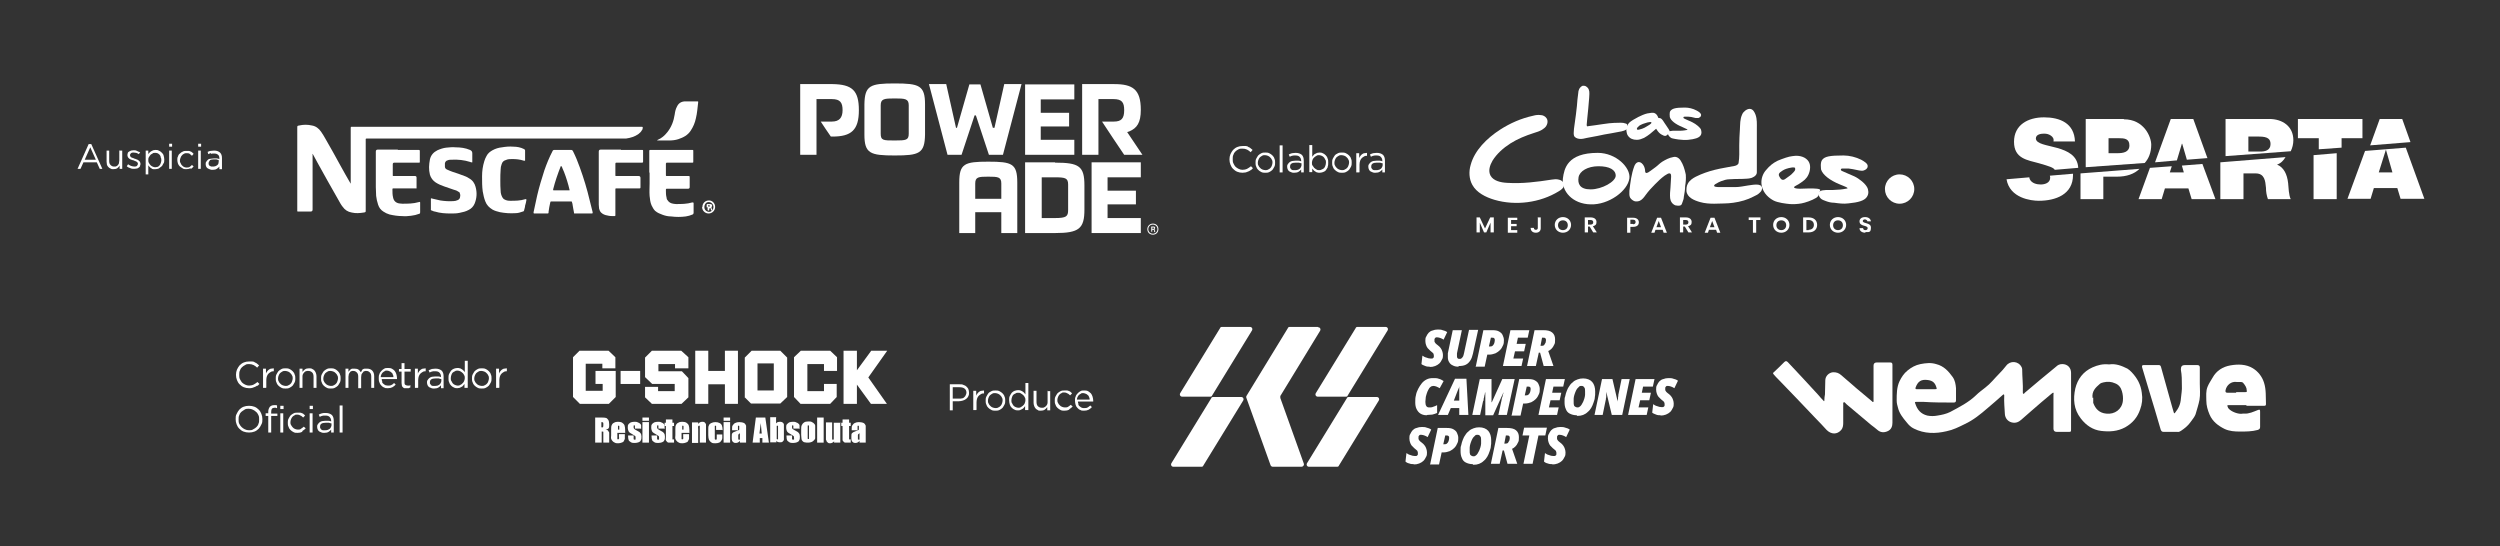 <svg xmlns="http://www.w3.org/2000/svg" id="Capa_1" viewBox="0 0 767 167.6"><rect x="0" y="0" width="767" height="167.6" fill="#333333" stroke="none"/><defs><style>.cls-1{fill:#fff;stroke-width:0px;}</style></defs><path class="cls-1" d="m438.8,112.5c-.5,0-1.1,0-1.5-.2s-.9-.3-1.2-.6l.3-2.6c.3.2.7.5,1.2.6.5.2.9.3,1.3.3s.3,0,.4,0c.1,0,.3,0,.4-.2.1,0,.2-.2.2-.3,0-.1,0-.3,0-.4s0-.3-.1-.5c0-.2-.2-.3-.4-.5-.2-.2-.4-.3-.6-.5-.3-.3-.6-.6-.8-.8-.2-.3-.4-.6-.5-1-.1-.3-.2-.7-.2-1.2s0-1,.3-1.4c.2-.4.4-.8.7-1.1.3-.3.7-.6,1.2-.7.5-.2,1-.3,1.6-.3s1,0,1.5.2c.5.1,1,.3,1.4.6l-1.1,2.3c-.3-.2-.7-.4-1-.5-.3-.1-.6-.2-.9-.2s-.3,0-.4,0-.2.1-.3.2c0,0-.1.2-.2.3,0,.1,0,.2,0,.4s0,.3,0,.4c0,.1.2.3.3.5.2.2.4.4.7.6.4.3.7.6.9.9.2.3.4.6.5,1,.1.3.2.7.2,1.1s0,1-.3,1.4c-.2.4-.4.8-.8,1.2-.3.3-.8.6-1.3.8-.5.2-1.1.3-1.8.3Z"></path><path class="cls-1" d="m447.5,112.5c-.7,0-1.3-.1-1.8-.4-.5-.2-.9-.6-1.1-1-.3-.4-.4-1-.4-1.5s0-.4,0-.6c0-.2,0-.4,0-.6l1.5-7.1h2.8l-1.5,7.1c0,.2,0,.3,0,.4,0,.1,0,.3,0,.4,0,.3,0,.5.2.7.1.2.3.2.6.2s.5,0,.6-.2c.2-.1.3-.3.5-.6.1-.3.2-.6.3-1.1l1.5-7h2.8l-1.6,7.3c-.2.8-.4,1.5-.8,2.1-.4.6-.8,1-1.4,1.3-.6.3-1.3.4-2.2.4Z"></path><path class="cls-1" d="m452.8,112.3l2.3-11h2.8c.8,0,1.5.1,2,.4s.9.6,1.1,1.1c.2.4.4,1,.4,1.5s0,1.2-.3,1.7c-.2.5-.5,1-.9,1.4-.4.4-.8.7-1.4,1-.6.2-1.2.4-1.9.4h-.6l-.8,3.7h-2.8Zm4-6h.3c.3,0,.5,0,.8-.2.2-.2.4-.4.5-.7.1-.3.2-.6.2-1s0-.5-.2-.6c-.1-.2-.4-.2-.7-.2h-.3l-.6,2.7Z"></path><path class="cls-1" d="m461.1,112.3l2.3-11h5.8l-.5,2.3h-3l-.4,1.9h2.8l-.5,2.3h-2.8l-.5,2.2h3l-.5,2.3h-5.8Z"></path><path class="cls-1" d="m468.5,112.3l2.3-11h2.7c1.2,0,2.1.2,2.7.7.6.5.9,1.2.9,2.1s0,1.2-.3,1.7c-.2.5-.5.9-.8,1.2-.3.3-.7.6-1,.7l1.6,4.6h-3l-1.1-4.1h-.4l-.9,4.1h-2.8Zm4.1-6.2h.3c.2,0,.4,0,.6-.1.2,0,.3-.2.4-.4.1-.2.2-.3.3-.5,0-.2.1-.4.1-.7s0-.5-.2-.6c-.1-.2-.4-.2-.7-.2h-.3l-.5,2.6Z"></path><path class="cls-1" d="m437.7,127.4c-.8,0-1.4-.2-1.9-.5-.5-.3-.9-.8-1.2-1.4-.3-.6-.4-1.3-.4-2.1s0-1.4.2-2.1c.1-.7.4-1.4.7-2,.3-.6.7-1.2,1.1-1.7.4-.5.9-.9,1.5-1.2.6-.3,1.2-.4,2-.4s1.2,0,1.7.2c.5.1,1,.4,1.5.7l-1.2,2.2c-.4-.2-.7-.4-1-.5-.3-.1-.6-.2-.9-.2s-.7.1-.9.3c-.3.2-.5.5-.7.9-.2.4-.4.8-.5,1.2s-.3.9-.3,1.3c0,.4-.1.8-.1,1.2,0,.6.1,1,.3,1.3.2.3.5.4.9.4s.8,0,1.2-.2c.4-.1.8-.3,1.2-.5v2.4c-.5.2-1,.4-1.5.5-.5,0-1,.1-1.5.1Z"></path><path class="cls-1" d="m441.2,127.3l5.2-11.1h3.5l.6,11.1h-2.8v-2.1h-2.6l-.9,2.1h-3Zm4.8-4.4h1.7v-3c0-.2,0-.5,0-.7,0-.2,0-.5,0-.7h0c0,.3-.1.5-.2.7s-.2.5-.3.7l-1.2,3.1Z"></path><path class="cls-1" d="m451.7,127.3l2.3-11h3.6v7.1h.1l3.2-7.1h3.8l-2.4,11h-2.6l1-4.6c0-.5.2-.8.3-1.1,0-.3.1-.6.2-.8,0-.2.1-.4.1-.5h0l-3.2,7.1h-2.4v-7h-.1c0,.4-.1.7-.2,1,0,.3-.1.6-.2.9,0,.3,0,.6-.2.8l-.9,4.2h-2.5Z"></path><path class="cls-1" d="m463.8,127.3l2.3-11h2.8c.8,0,1.5.1,2,.4s.9.6,1.1,1.1c.2.4.4,1,.4,1.5s0,1.2-.3,1.7c-.2.5-.5,1-.9,1.4-.4.4-.8.7-1.4,1-.6.2-1.2.4-1.9.4h-.6l-.8,3.7h-2.8Zm4-6h.3c.3,0,.5,0,.8-.2.2-.2.4-.4.5-.7.1-.3.2-.6.2-1s0-.5-.2-.6c-.1-.2-.4-.2-.7-.2h-.3l-.6,2.7Z"></path><path class="cls-1" d="m472,127.3l2.3-11h5.8l-.5,2.3h-3l-.4,1.9h2.8l-.5,2.3h-2.8l-.5,2.2h3l-.5,2.3h-5.8Z"></path><path class="cls-1" d="m483.7,127.4c-.8,0-1.5-.2-2.1-.5-.6-.3-1-.8-1.2-1.4-.3-.6-.4-1.3-.4-2.2s0-1.2.2-1.7c.1-.6.3-1.2.5-1.7.2-.6.5-1.1.8-1.5.3-.5.7-.9,1.1-1.2.4-.4.9-.6,1.4-.8.5-.2,1.1-.3,1.7-.3,1.2,0,2.2.4,2.8,1.1.6.7.9,1.7.9,2.9s0,1.1-.1,1.7c0,.6-.2,1.1-.4,1.7-.2.6-.4,1.1-.7,1.6-.3.5-.6.9-1.1,1.3-.4.4-.9.7-1.4.9-.5.2-1.1.3-1.8.3Zm.2-2.4c.2,0,.5,0,.7-.2.2-.1.4-.3.6-.6.2-.3.3-.5.5-.9.1-.3.3-.7.4-1.1.1-.4.2-.8.2-1.1,0-.4,0-.8,0-1.1,0-.5,0-.9-.3-1.2-.2-.3-.4-.4-.8-.4s-.5,0-.7.2c-.2.2-.4.4-.6.6-.2.3-.4.6-.5.9-.1.3-.3.7-.4,1.1-.1.4-.2.8-.2,1.1,0,.4,0,.7,0,1.1s0,.7.1.9c0,.2.2.4.4.5.2.1.4.2.6.2Z"></path><path class="cls-1" d="m489.2,127.3l2.3-11h3.2l1.6,6.9h0c0-.2,0-.5.1-.8,0-.3,0-.6.1-.9,0-.3,0-.6.1-.8l.9-4.4h2.5l-2.3,11h-3.2l-1.7-7.1h0c0,.2,0,.4,0,.6,0,.2,0,.5,0,.7,0,.3,0,.5-.1.7,0,.2,0,.5-.1.7l-.9,4.4h-2.5Z"></path><path class="cls-1" d="m499.5,127.3l2.3-11h5.8l-.5,2.3h-3l-.4,1.9h2.8l-.5,2.3h-2.8l-.5,2.2h3l-.5,2.3h-5.8Z"></path><path class="cls-1" d="m509.6,127.4c-.5,0-1.1,0-1.5-.2s-.9-.3-1.2-.6l.3-2.6c.3.2.7.5,1.2.6.5.2.9.3,1.3.3s.3,0,.4,0c.1,0,.3,0,.4-.2.1,0,.2-.2.2-.3,0-.1,0-.3,0-.4s0-.3-.1-.5c0-.2-.2-.3-.4-.5-.2-.2-.4-.3-.6-.5-.3-.3-.6-.6-.8-.8-.2-.3-.4-.6-.5-1-.1-.3-.2-.7-.2-1.2s0-1,.3-1.4c.2-.4.4-.8.7-1.1.3-.3.7-.6,1.2-.7.5-.2,1-.3,1.6-.3s1,0,1.5.2c.5.1,1,.3,1.4.6l-1.1,2.3c-.3-.2-.7-.4-1-.5-.3-.1-.6-.2-.9-.2s-.3,0-.4,0-.2.1-.3.2c0,0-.1.2-.2.3,0,.1,0,.2,0,.4s0,.3,0,.4c0,.1.2.3.3.5.2.2.4.4.7.6.4.3.7.6.9.9.2.3.4.6.5,1,.1.3.2.7.2,1.1s0,1-.3,1.4c-.2.4-.4.8-.8,1.2-.3.3-.8.6-1.3.8-.5.2-1.1.3-1.8.3Z"></path><path class="cls-1" d="m433.9,142.4c-.5,0-1.1,0-1.5-.2-.5-.1-.9-.3-1.2-.6l.3-2.6c.3.2.7.5,1.2.6.5.2.9.3,1.3.3s.3,0,.4,0c.1,0,.3,0,.4-.2.1,0,.2-.2.2-.3,0-.1,0-.3,0-.4s0-.3-.1-.5c0-.2-.2-.3-.4-.5-.2-.2-.4-.3-.6-.5-.3-.3-.6-.6-.8-.8-.2-.3-.4-.6-.5-1-.1-.3-.2-.7-.2-1.2s0-1,.3-1.4c.2-.4.4-.8.7-1.1.3-.3.7-.6,1.2-.7.5-.2,1-.3,1.6-.3s1,0,1.5.2c.5.1,1,.3,1.4.6l-1.1,2.3c-.3-.2-.7-.4-1-.5-.3-.1-.6-.2-.9-.2s-.3,0-.4,0-.2.1-.3.2c0,0-.1.2-.2.3,0,.1,0,.2,0,.4s0,.3,0,.4c0,.1.2.3.3.5.2.2.4.4.7.6.4.3.7.6.9.9.2.3.4.6.5,1,.1.3.2.7.2,1.1s0,1-.3,1.4c-.2.4-.4.8-.8,1.2-.3.3-.8.6-1.3.8-.5.2-1.1.3-1.8.3Z"></path><path class="cls-1" d="m438.8,142.3l2.3-11h2.8c.8,0,1.5.1,2,.4s.9.6,1.1,1.1c.2.4.4,1,.4,1.5s0,1.2-.3,1.7c-.2.5-.5,1-.9,1.4-.4.4-.8.7-1.4,1-.6.2-1.2.4-1.9.4h-.6l-.8,3.7h-2.8Zm4-6h.3c.3,0,.5,0,.8-.2.2-.2.4-.4.5-.7.1-.3.2-.6.2-1s0-.5-.2-.6c-.1-.2-.4-.2-.7-.2h-.3l-.6,2.7Z"></path><path class="cls-1" d="m451.8,142.4c-.8,0-1.5-.2-2.1-.5-.6-.3-1-.8-1.2-1.4-.3-.6-.4-1.3-.4-2.2s0-1.2.2-1.7c.1-.6.3-1.2.5-1.7.2-.6.5-1.1.8-1.5.3-.5.7-.9,1.1-1.2.4-.4.9-.6,1.4-.8.5-.2,1.1-.3,1.7-.3,1.2,0,2.2.4,2.8,1.1.6.7.9,1.7.9,2.9s0,1.1-.1,1.7c0,.6-.2,1.1-.4,1.7-.2.6-.4,1.1-.7,1.6-.3.5-.6.9-1.1,1.3-.4.4-.9.7-1.4.9-.5.2-1.1.3-1.8.3Zm.2-2.4c.2,0,.5,0,.7-.2.2-.1.4-.3.6-.6.2-.3.3-.5.5-.9.1-.3.3-.7.4-1.1.1-.4.2-.8.2-1.1,0-.4,0-.8,0-1.1,0-.5,0-.9-.3-1.2-.2-.3-.4-.4-.8-.4s-.5,0-.7.2c-.2.2-.4.4-.6.6-.2.3-.4.6-.5.9-.1.3-.3.7-.4,1.1-.1.4-.2.8-.2,1.1,0,.4,0,.7,0,1.1s0,.7.1.9c0,.2.2.4.4.5.2.1.4.2.6.2Z"></path><path class="cls-1" d="m457.4,142.3l2.3-11h2.7c1.2,0,2.1.2,2.7.7.6.5.9,1.2.9,2.1s0,1.2-.3,1.7c-.2.5-.5.9-.8,1.2-.3.3-.7.6-1,.7l1.6,4.6h-3l-1.1-4.1h-.4l-.9,4.1h-2.8Zm4.1-6.2h.3c.2,0,.4,0,.6-.1.2,0,.3-.2.4-.4.1-.2.2-.3.3-.5,0-.2.1-.4.1-.7s0-.5-.2-.6c-.1-.2-.4-.2-.7-.2h-.3l-.5,2.6Z"></path><path class="cls-1" d="m467.4,142.3l1.8-8.7h-2.1l.5-2.4h7l-.5,2.4h-2.1l-1.8,8.7h-2.8Z"></path><path class="cls-1" d="m476.4,142.4c-.5,0-1.1,0-1.5-.2-.5-.1-.9-.3-1.2-.6l.3-2.6c.3.2.7.5,1.2.6.5.2.9.3,1.3.3s.3,0,.4,0c.1,0,.3,0,.4-.2.1,0,.2-.2.2-.3,0-.1,0-.3,0-.4s0-.3-.1-.5c0-.2-.2-.3-.4-.5-.2-.2-.4-.3-.6-.5-.3-.3-.6-.6-.8-.8-.2-.3-.4-.6-.5-1-.1-.3-.2-.7-.2-1.2s0-1,.3-1.4c.2-.4.4-.8.7-1.1.3-.3.7-.6,1.2-.7.5-.2,1-.3,1.6-.3s1,0,1.5.2c.5.1,1,.3,1.4.6l-1.1,2.3c-.3-.2-.7-.4-1-.5-.3-.1-.6-.2-.9-.2s-.3,0-.4,0-.2.1-.3.2c0,0-.1.2-.2.3,0,.1,0,.2,0,.4s0,.3,0,.4c0,.1.2.3.3.5.2.2.4.4.7.6.4.3.7.6.9.9.2.3.4.6.5,1,.1.3.2.7.2,1.1s0,1-.3,1.4c-.2.4-.4.8-.8,1.2-.3.3-.8.6-1.3.8-.5.2-1.1.3-1.8.3Z"></path><path class="cls-1" d="m383.5,100.3h-8.6c-.3,0-.5.1-.6.4l-12.2,19.9c-.3.5,0,1.1.6,1.1h8.6c.3,0,.5-.1.6-.4l12.2-19.9c.3-.5,0-1.1-.6-1.1Z"></path><path class="cls-1" d="m425.1,100.3h-8.6c-.3,0-.5.1-.6.4l-12.2,19.9c-.3.5,0,1.1.6,1.1h8.6c.3,0,.5-.1.6-.4l12.2-19.9c.3-.5,0-1.1-.6-1.1Z"></path><path class="cls-1" d="m380.8,121.8h-8.6c-.3,0-.5.1-.6.4l-12.2,19.9c-.3.5,0,1.1.6,1.1h8.6c.3,0,.5-.1.6-.4l12.2-19.9c.3-.5,0-1.1-.6-1.1Z"></path><path class="cls-1" d="m422.4,121.8h-8.6c-.3,0-.5.1-.6.4l-12.2,19.9c-.3.5,0,1.1.6,1.1h8.6c.3,0,.5-.1.6-.4l12.2-19.9c.3-.5,0-1.1-.6-1.1Z"></path><path class="cls-1" d="m404.3,100.3h-8.6c-.3,0-.5.1-.6.4l-12.7,20.8c-.1.2-.1.4,0,.6l7.4,20.6c.1.3.4.5.7.5h8.8c.5,0,.9-.5.7-1l-7.2-20.1c0-.2,0-.4,0-.6l12.2-20c.3-.5,0-1.1-.6-1.1Z"></path><path class="cls-1" d="m635.4,122.9c0,2.9,0,5.8,0,8.7,0,.9,0,.9-.9.9-1.2,0-2.4,0-3.5,0q-1,0-1-1c0-3.5,0-6.9,0-10.4,0-.2.1-.5,0-.6-.2-.1-.4.2-.6.3-2,1.7-4.1,3.4-6.1,5.2-1.1.9-2.1,1.9-3.2,2.8-.8.7-1.7,1.1-2.9.8-1.2-.3-2-1.3-2.1-2.5-.1-1.9-.3-3.8-.2-5.7,0-.1,0-.3-.1-.4-.2,0-.3.1-.4.2-1.5,1.3-3,2.7-4.6,4-2.2,1.9-4.4,3.7-7,4.9-1.8.9-3.6,1.8-5.6,2.2-3.4.8-6.8.8-10-.8-.9-.4-1.7-1.2-2.3-2-1.1-1.3-2.2-2.7-2.6-4.4-.2-.7-.4-1.4-.4-2.2,0-2.1,0-4.1.9-6,.6-1.2,1.3-2.3,2.4-3.2,1.2-1,2.5-1.7,4-2,1.6-.3,3.2-.5,4.8,0,2.4.6,3.8,2.2,5.1,4,.7,1,.9,2.2,1,3.4,0,1.2,0,2.4,0,3.7,0,.5-.2.7-.7.7-3.1,0-6.2,0-9.2-.2-.8,0-1.5,0-2.3,0-.4,0-.5.1-.3.5.6,1.9,1.7,3.2,3.7,3.7,1,.2,2.1.2,3.1,0,1.3-.2,2.7-.5,3.9-1.1,2.8-1.5,5.6-2.9,7.9-5.1.9-.9,1.9-1.6,2.9-2.4,1.6-1.2,2.8-2.8,4.2-4.2.8-.8,1.5-1.6,2.2-2.5,1.2-1.6,3.7-1.5,4.7.4.1.2.2.4.2.7,0,2.3.3,4.6.2,7,0,.2,0,.4.1.5.2.1.4-.1.5-.3,3.2-2.7,6.4-5.4,9.6-8,.5-.5,1.1-.8,1.9-.8,1.6,0,2.7,1.1,2.7,2.7,0,2.8,0,5.7,0,8.5m-44.4-3.5h2.7s0,0,0,0c.4,0,.6,0,.4-.5-.4-1.4-1.1-2.1-2.6-2.3-2.1-.3-3.1.4-3.8,2.3-.1.4,0,.5.3.5.9,0,1.9,0,2.8,0"></path><path class="cls-1" d="m559.7,123c0-.8.1-1.4.2-2,0-1.4.1-2.9.1-4.3,0-1.3,1.1-2.4,2.4-2.5,1,0,1.7.2,2.5.9,3.1,2.7,6.2,5.4,9.4,8,.1.1.2.3.4.2.2-.1.1-.3.1-.5,0-3.5,0-7.1,0-10.6q0-1,1-1c1.4,0,2.7,0,4.1,0,.5,0,.7.2.7.7,0,5.9,0,11.9,0,17.8,0,1-.3,2.1-1.5,2.6-1.1.5-2.2.4-3.1-.4-.6-.5-1.2-1-1.9-1.5-2.5-2.1-5-4.2-7.5-6.3-.3-.2-.6-.8-.9-.7-.4.2-.1.8-.2,1.2,0,1.7,0,3.5,0,5.2,0,.7-.1,1.5-.6,2.1-1.3,1.5-3.1,1.4-4.5,0-1.1-1.2-2.3-2.5-3.5-3.7-3.7-3.9-7.5-7.9-11.3-11.8-.5-.5-1-1-1.4-1.5-.3-.3-.3-.5,0-.7,1.1-1,2.2-2.1,3.2-3.1.4-.4.7-.4,1.1,0,3.1,3.3,6.2,6.6,9.2,9.9.6.7,1.2,1.4,1.9,2.1"></path><path class="cls-1" d="m647.1,111.8c2-.3,3.8.4,5.6,1.3.5.3.9.7,1.3,1.1,1.7,1.8,2.8,3.8,3.1,6.3.3,1.8.1,3.5-.5,5.1-.8,2.4-2.3,4.2-4.6,5.5-2.4,1.3-4.9,1.4-7.4,1.1-2.5-.3-4.6-1.7-6.2-3.8-2.2-2.8-2.4-6-1.7-9.2.7-2.9,2.4-5.2,5.3-6.5,1.6-.7,3.2-1.1,5-.9m-4.8,10.2c0,.5,0,1,0,1.6.7,1.9,1.9,3.1,4,3.3,2.6.3,4.8-1.3,5.1-3.9.1-1,0-2-.3-3-.3-1.1-1-2-2.1-2.4-1.1-.5-2.3-.6-3.5-.3-.4.1-.9.2-1.2.5-1.3,1.1-2.5,2.3-2.2,4.3"></path><path class="cls-1" d="m689.2,124.3c-1.8,0-3.5,0-5.3,0-.6,0-.7,0-.4.6,0,.1.1.3.2.4.8,1,3.1,1.9,4.4,1.6.1,0,.3,0,.4,0,1.5.1,2.9-.6,4.2-1.1.6-.2.7-.2.7.5,0,1.6,0,3.1,0,4.7,0,.5-.2.7-.7.9-1.8.5-3.6.5-5.5.5-1.6,0-3.2-.1-4.7-.8-2-1-3.7-2.3-4.6-4.4-.6-1.4-1-2.8-1-4.3,0-1.4-.2-2.9.4-4.3.4-1,1-1.8,1.5-2.7,1.2-2.2,3.2-3.4,5.5-3.8,2.3-.4,4.8-.4,6.9.9,1.6,1,2.8,2.5,3.4,4.4.7,2.2.5,4.4.6,6.6,0,.5-.3.5-.7.5-1.8,0-3.5,0-5.3,0m-3.1-4.2c.9,0,1.9,0,2.8,0,.4,0,.5-.1.4-.5,0-.9-.5-1.6-1-2.2-.3-.5-.9-.4-1.5-.4-.2,0-.3,0-.5,0-1.8-.3-3.2,1-3.5,2.5-.1.5,0,.8.6.8.9,0,1.7,0,2.6,0"></path><path class="cls-1" d="m674.9,117.7c0,1.7.2,3.3-.1,5-.3,1.5-.8,3-1.2,4.4-.3.8-.9,1.5-1.4,2.2-.8,1.2-1.9,2.1-3.1,2.9-.3.2-.7.4-1.1.3-1.4,0-2.8,0-4.2,0-.5,0-.7-.2-.9-.7-1.2-4.1-2.4-8.2-3.7-12.4-.7-2.2-1.3-4.5-2-6.7-.1-.5,0-.7.5-.7,1.5,0,3,0,4.6,0,.4,0,.6.2.7.6,1.1,4.1,2.3,8.1,3.4,12.2.2.6.3,1.1.5,1.7.1.4.3.4.5,0,1-1.2,1.6-2.6,1.7-4.2.1-1.3.4-2.6.3-4,0-1.6,0-3.2-.3-4.8,0-.1,0-.2,0-.3q0-1.2,1.2-1.2c1.3,0,2.5,0,3.8,0,.5,0,.8.2.8.7,0,.1,0,.3,0,.4,0,1.5,0,3,0,4.4"></path><path class="cls-1" d="m297.1,121.6c-.2.3-.4.6-.7.8-.3.2-.6.4-1,.5-.4.1-.8.2-1.2.2h-1.9v2.8h-.9v-8h3c.4,0,.9,0,1.2.2.4.1.7.3.9.5s.5.5.6.8c.1.3.2.7.2,1.1s0,.8-.3,1.1Zm-1.2-2.4c-.4-.3-.9-.4-1.6-.4h-2v3.5h2c.3,0,.6,0,.9-.1.3,0,.5-.2.7-.4s.3-.3.4-.6c.1-.2.2-.5.2-.7,0-.6-.2-1-.6-1.3Z"></path><path class="cls-1" d="m299.5,125.8h-.9v-5.9h.9v1.5c.1-.2.2-.5.4-.7.2-.2.3-.4.5-.5.2-.1.4-.3.7-.3s.5-.1.8-.1v.9h0c-.3,0-.6,0-.9.2s-.5.3-.7.5c-.2.2-.4.5-.5.8-.1.3-.2.7-.2,1.2v2.3Z"></path><path class="cls-1" d="m308.2,124.1c-.2.4-.4.7-.6,1-.3.3-.6.5-1,.7s-.8.2-1.2.2-.8,0-1.2-.2-.7-.4-1-.7c-.3-.3-.5-.6-.6-1-.2-.4-.2-.8-.2-1.2s0-.8.2-1.2c.2-.4.4-.7.6-1s.6-.5,1-.7c.4-.2.8-.2,1.2-.2s.8,0,1.2.2c.4.2.7.4,1,.7.3.3.5.6.6,1,.2.4.2.8.2,1.2s0,.8-.2,1.2Zm-.8-2.1c-.1-.3-.3-.5-.5-.7s-.4-.4-.7-.5-.6-.2-.9-.2-.6,0-.9.2-.5.3-.7.5-.3.5-.4.7-.2.6-.2.9,0,.6.2.9c.1.3.3.5.5.7.2.2.4.4.7.5.3.1.6.2.9.2s.6,0,.9-.2c.3-.1.5-.3.7-.5.2-.2.3-.4.4-.7.1-.3.2-.6.2-.9s0-.6-.2-.9Z"></path><path class="cls-1" d="m314.5,125.8v-1.2c-.1.2-.3.3-.4.5s-.3.3-.5.4c-.2.1-.4.2-.6.3s-.5.1-.7.1-.7,0-1-.2c-.3-.1-.6-.3-.9-.6-.3-.3-.5-.6-.6-1s-.2-.8-.2-1.3,0-.9.2-1.3.4-.7.6-1c.3-.3.6-.5.9-.6.3-.1.7-.2,1-.2s.5,0,.8.1.4.2.6.3c.2.1.3.2.5.4.1.2.3.3.4.5v-3.5h.9v8.3h-.9Zm-.1-3.9c-.1-.3-.3-.5-.5-.7-.2-.2-.4-.3-.7-.5s-.5-.2-.8-.2-.6,0-.8.2c-.2.1-.5.2-.7.4-.2.2-.3.4-.4.7-.1.3-.2.6-.2,1s0,.7.2.9c.1.3.3.5.4.7.2.2.4.4.7.5.3.1.5.2.8.2s.5,0,.8-.2.5-.3.7-.5c.2-.2.4-.4.5-.7.1-.3.2-.6.2-.9s0-.6-.2-.9Z"></path><path class="cls-1" d="m321.3,120h.9v5.9h-.9v-1c-.2.3-.5.6-.8.8-.3.2-.7.3-1.2.3s-.7,0-.9-.2c-.3-.1-.5-.3-.7-.5-.2-.2-.3-.5-.4-.7-.1-.3-.2-.6-.2-1v-3.7h.9v3.4c0,.5.1,1,.4,1.3s.7.5,1.2.5.5,0,.7-.1.4-.2.6-.4.3-.4.4-.6.1-.5.1-.8v-3.4Z"></path><path class="cls-1" d="m328,125.7c-.4.2-.8.3-1.4.3s-.8,0-1.2-.2c-.4-.2-.7-.4-1-.7-.3-.3-.5-.6-.6-1-.2-.4-.2-.8-.2-1.2s0-.8.2-1.2c.2-.4.4-.7.6-1,.3-.3.6-.5,1-.7.4-.2.8-.2,1.2-.2s.5,0,.8,0c.2,0,.4.1.6.2.2,0,.4.2.5.3.2.1.3.3.4.4l-.6.6c-.2-.2-.5-.5-.8-.6-.3-.2-.6-.3-1-.3s-.6,0-.8.2c-.3.1-.5.3-.7.5-.2.2-.3.5-.4.7s-.2.6-.2.9,0,.6.2.9c.1.3.3.5.5.7s.4.4.7.5c.3.1.5.2.9.2s.7,0,1-.2.6-.4.8-.6l.6.5c-.3.3-.6.6-1,.8Z"></path><path class="cls-1" d="m330.8,124.1c.1.2.3.5.5.6.2.2.4.3.6.4s.5.1.7.1c.4,0,.8,0,1.1-.2.3-.2.6-.4.8-.6l.5.5c-.3.3-.6.6-1,.8-.4.2-.8.3-1.4.3s-.8,0-1.1-.2c-.4-.1-.7-.4-.9-.6-.3-.3-.5-.6-.6-1s-.2-.8-.2-1.3,0-.8.2-1.2c.1-.4.3-.7.6-1s.5-.5.9-.7c.3-.2.7-.2,1.1-.2s.8,0,1.2.2c.3.2.6.4.9.7.2.3.4.6.5,1,.1.4.2.8.2,1.2h0c0,.2,0,.2,0,.3h-4.7c0,.3.1.6.2.8Zm3.5-1.5c0-.3,0-.5-.2-.8,0-.2-.2-.5-.4-.6-.2-.2-.3-.3-.6-.4s-.5-.2-.8-.2-.5,0-.7.2c-.2.1-.4.2-.6.4-.2.2-.3.4-.4.6-.1.2-.2.5-.2.8h3.8Z"></path><path class="cls-1" d="m78.9,118.3c-.2.2-.5.3-.7.4-.3.1-.5.2-.8.3s-.6.1-1,.1c-.6,0-1.1-.1-1.6-.3-.5-.2-.9-.5-1.3-.9-.4-.4-.6-.8-.8-1.3-.2-.5-.3-1-.3-1.6s.1-1.1.3-1.6c.2-.5.5-.9.8-1.3.4-.4.8-.7,1.3-.9.5-.2,1-.3,1.6-.3s.7,0,1,0,.6.1.8.3c.3.1.5.2.7.4.2.2.4.3.6.5l-.6.7c-.3-.3-.7-.6-1.1-.8-.4-.2-.9-.3-1.4-.3s-.8,0-1.2.3c-.4.2-.7.4-1,.7-.3.3-.5.6-.6,1-.2.4-.2.8-.2,1.3s0,.9.2,1.3.4.7.6,1c.3.3.6.5,1,.7.4.2.8.3,1.2.3s1-.1,1.4-.3c.4-.2.8-.5,1.2-.8l.6.6c-.2.2-.4.4-.6.6Z"></path><path class="cls-1" d="m81.6,119h-.9v-5.9h.9v1.5c.1-.2.2-.5.4-.7.2-.2.3-.4.5-.5s.4-.3.7-.3.5-.1.8-.1v.9h0c-.3,0-.6,0-.9.2s-.5.3-.7.5c-.2.2-.4.5-.5.8-.1.3-.2.7-.2,1.2v2.3Z"></path><path class="cls-1" d="m90.4,117.3c-.2.4-.4.7-.6,1-.3.3-.6.5-1,.7-.4.2-.8.2-1.2.2s-.8,0-1.2-.2c-.4-.2-.7-.4-1-.7-.3-.3-.5-.6-.6-1-.2-.4-.2-.8-.2-1.2s0-.8.2-1.2c.2-.4.4-.7.6-1,.3-.3.6-.5,1-.7.4-.2.8-.2,1.2-.2s.8,0,1.2.2.7.4,1,.7.5.6.6,1c.2.4.2.8.2,1.2s0,.8-.2,1.2Zm-.8-2.1c-.1-.3-.3-.5-.5-.7-.2-.2-.4-.4-.7-.5s-.6-.2-.9-.2-.6,0-.9.2-.5.3-.7.5c-.2.2-.3.5-.4.7s-.2.6-.2.9,0,.6.2.9c.1.3.3.5.5.7.2.2.4.4.7.5.3.1.6.2.9.2s.6,0,.9-.2c.3-.1.5-.3.7-.5.2-.2.3-.4.4-.7s.2-.6.2-.9,0-.6-.2-.9Z"></path><path class="cls-1" d="m92.8,119h-.9v-5.9h.9v1c.2-.3.5-.6.8-.8.3-.2.7-.3,1.2-.3s.7,0,1,.2c.3.1.5.3.7.5s.3.5.4.7c.1.3.2.6.2,1v3.6h-.9v-3.4c0-.5-.1-1-.4-1.3-.3-.3-.7-.5-1.2-.5s-.5,0-.7.1c-.2,0-.4.2-.6.4-.2.2-.3.4-.4.6s-.1.5-.1.7v3.4Z"></path><path class="cls-1" d="m104.3,117.3c-.2.4-.4.7-.6,1-.3.3-.6.5-1,.7-.4.2-.8.2-1.2.2s-.8,0-1.2-.2c-.4-.2-.7-.4-1-.7-.3-.3-.5-.6-.6-1-.2-.4-.2-.8-.2-1.2s0-.8.2-1.2c.2-.4.4-.7.6-1,.3-.3.6-.5,1-.7.4-.2.8-.2,1.2-.2s.8,0,1.2.2.7.4,1,.7.5.6.6,1c.2.4.2.8.2,1.2s0,.8-.2,1.2Zm-.8-2.1c-.1-.3-.3-.5-.5-.7-.2-.2-.4-.4-.7-.5s-.6-.2-.9-.2-.6,0-.9.2-.5.3-.7.5c-.2.2-.3.5-.4.7s-.2.6-.2.9,0,.6.2.9c.1.3.3.5.5.7.2.2.4.4.7.5.3.1.6.2.9.2s.6,0,.9-.2c.3-.1.5-.3.7-.5.2-.2.3-.4.4-.7s.2-.6.2-.9,0-.6-.2-.9Z"></path><path class="cls-1" d="m110.9,113.7c.1-.1.3-.3.4-.4.2-.1.4-.2.6-.2.2,0,.4,0,.7,0,.7,0,1.2.2,1.6.6.4.4.6,1,.6,1.7v3.6h-.9v-3.4c0-.6-.1-1-.4-1.3-.3-.3-.6-.5-1.1-.5s-.4,0-.6.1c-.2,0-.4.2-.5.4-.1.2-.3.3-.4.6,0,.2-.1.5-.1.8v3.4h-.9v-3.5c0-.6-.1-1-.4-1.3-.3-.3-.6-.5-1.1-.5s-.5,0-.6.1c-.2,0-.4.2-.5.4-.1.2-.3.4-.3.6,0,.2-.1.5-.1.7v3.4h-.9v-5.9h.9v1c0-.1.2-.3.3-.4s.3-.3.4-.4c.2-.1.3-.2.5-.2.2,0,.4,0,.7,0,.5,0,.9.1,1.2.3.3.2.5.5.7.8.1-.2.2-.3.4-.5Z"></path><path class="cls-1" d="m117.2,117.2c.1.2.3.5.5.6.2.2.4.3.6.4.2,0,.5.1.7.1.4,0,.8,0,1.1-.2.3-.1.6-.4.8-.6l.5.5c-.3.3-.6.6-1,.8-.4.2-.8.3-1.4.3s-.8,0-1.1-.2c-.4-.1-.7-.4-.9-.6-.3-.3-.5-.6-.6-1-.2-.4-.2-.8-.2-1.3s0-.8.2-1.2c.1-.4.3-.7.6-1s.5-.5.9-.7c.3-.2.7-.2,1.1-.2s.8,0,1.2.2.6.4.9.7c.2.3.4.6.5,1,.1.4.2.8.2,1.2h0c0,.2,0,.2,0,.3h-4.7c0,.3.1.6.2.8Zm3.5-1.5c0-.3,0-.5-.2-.8,0-.2-.2-.5-.4-.6-.2-.2-.3-.3-.6-.4-.2-.1-.5-.2-.8-.2s-.5,0-.7.2c-.2.1-.4.2-.6.4-.2.2-.3.4-.4.6-.1.2-.2.5-.2.8h3.8Z"></path><path class="cls-1" d="m124.1,117.3c0,.4,0,.6.3.8.2.1.4.2.7.2s.3,0,.4,0c.1,0,.3,0,.4-.2v.8c-.2,0-.3.1-.5.2-.2,0-.4,0-.6,0s-.5,0-.7,0-.4-.2-.5-.3c-.1-.1-.3-.3-.3-.5,0-.2-.1-.5-.1-.8v-3.5h-.8v-.8h.8v-1.8h.9v1.8h1.9v.8h-1.9v3.4Z"></path><path class="cls-1" d="m128.2,119h-.9v-5.9h.9v1.5c.1-.2.2-.5.4-.7.2-.2.3-.4.5-.5s.4-.3.7-.3.5-.1.8-.1v.9h0c-.3,0-.6,0-.9.2s-.5.3-.7.5c-.2.2-.4.5-.5.8-.1.3-.2.7-.2,1.2v2.3Z"></path><path class="cls-1" d="m132.6,114c-.3,0-.6.2-.8.3l-.3-.7c.3-.1.7-.3,1-.4.3,0,.7-.1,1.1-.1.8,0,1.4.2,1.9.6.4.4.6,1,.6,1.8v3.6h-.8v-.9c-.2.3-.5.5-.8.7-.3.2-.8.3-1.3.3s-.5,0-.8-.1-.5-.2-.7-.3c-.2-.2-.4-.3-.5-.6-.1-.2-.2-.5-.2-.8s0-.6.2-.8c.1-.2.3-.4.5-.6s.5-.3.8-.4c.3,0,.6-.1,1-.1s.7,0,1,0c.3,0,.6.1.8.2v-.2c0-.5-.2-.9-.5-1.2-.3-.3-.7-.4-1.3-.4s-.7,0-1,.1Zm-.3,2.4c-.3.2-.4.5-.4.9s0,.4.1.5.2.3.3.4c.1.1.3.2.5.2s.4,0,.6,0,.5,0,.8-.1c.2,0,.4-.2.6-.3.2-.1.3-.3.4-.5.1-.2.2-.4.2-.6v-.6c-.2,0-.5-.1-.8-.2-.3,0-.6,0-1,0-.6,0-1,.1-1.3.3Z"></path><path class="cls-1" d="m142.5,119v-1.2c-.1.2-.3.3-.4.5s-.3.3-.5.4-.4.2-.6.3c-.2,0-.5.1-.7.1s-.7,0-1-.2c-.3-.1-.6-.3-.9-.6-.3-.3-.5-.6-.6-1-.2-.4-.2-.8-.2-1.3s0-.9.2-1.3c.2-.4.4-.7.6-1,.3-.3.6-.5.9-.6.3-.1.7-.2,1-.2s.5,0,.8.1c.2,0,.4.2.6.3s.3.2.5.4c.1.1.3.3.4.5v-3.5h.9v8.3h-.9Zm-.1-3.9c-.1-.3-.3-.5-.5-.7-.2-.2-.4-.3-.7-.5-.3-.1-.5-.2-.8-.2s-.6,0-.8.2c-.2.1-.5.2-.7.4s-.3.4-.4.7c-.1.3-.2.6-.2,1s0,.7.2.9c.1.3.3.5.4.7.2.2.4.4.7.5.3.1.5.2.8.2s.5,0,.8-.2c.3-.1.5-.3.7-.5.2-.2.4-.4.5-.7.1-.3.2-.6.2-.9s0-.6-.2-.9Z"></path><path class="cls-1" d="m150.6,117.3c-.2.4-.4.7-.6,1-.3.3-.6.5-1,.7-.4.2-.8.2-1.2.2s-.8,0-1.2-.2c-.4-.2-.7-.4-1-.7-.3-.3-.5-.6-.6-1-.2-.4-.2-.8-.2-1.2s0-.8.2-1.2c.2-.4.4-.7.6-1,.3-.3.6-.5,1-.7.4-.2.8-.2,1.2-.2s.8,0,1.2.2.7.4,1,.7.5.6.6,1c.2.4.2.8.2,1.2s0,.8-.2,1.2Zm-.8-2.1c-.1-.3-.3-.5-.5-.7-.2-.2-.4-.4-.7-.5s-.6-.2-.9-.2-.6,0-.9.2-.5.3-.7.5c-.2.2-.3.5-.4.7s-.2.6-.2.9,0,.6.2.9c.1.3.3.5.5.7.2.2.4.4.7.5.3.1.6.2.9.2s.6,0,.9-.2c.3-.1.5-.3.7-.5.2-.2.3-.4.4-.7s.2-.6.2-.9,0-.6-.2-.9Z"></path><path class="cls-1" d="m153.1,119h-.9v-5.9h.9v1.5c.1-.2.2-.5.4-.7.2-.2.3-.4.5-.5s.4-.3.7-.3c.2,0,.5-.1.8-.1v.9h0c-.3,0-.6,0-.9.2s-.5.3-.7.5c-.2.2-.4.5-.5.8-.1.3-.2.7-.2,1.2v2.3Z"></path><path class="cls-1" d="m80.2,130.2c-.2.5-.5.9-.8,1.3-.4.4-.8.7-1.3.9-.5.2-1.1.3-1.7.3s-1.2-.1-1.7-.3c-.5-.2-.9-.5-1.3-.9-.4-.4-.6-.8-.8-1.3-.2-.5-.3-1-.3-1.6s0-1.1.3-1.6c.2-.5.5-.9.8-1.3.4-.4.8-.7,1.3-.9.5-.2,1.1-.3,1.7-.3s1.2.1,1.7.3c.5.2.9.5,1.3.9.4.4.6.8.8,1.3.2.5.3,1,.3,1.6s0,1.1-.3,1.6Zm-.9-2.8c-.2-.4-.4-.8-.7-1-.3-.3-.6-.5-1-.7-.4-.2-.8-.3-1.3-.3s-.9,0-1.3.3-.7.4-1,.7c-.3.3-.5.6-.6,1-.2.4-.2.8-.2,1.3s0,.9.2,1.3c.2.4.4.7.7,1,.3.3.6.5,1,.7.4.2.8.3,1.3.3s.9,0,1.3-.3c.4-.2.7-.4,1-.7s.5-.6.6-1c.2-.4.2-.8.2-1.3s0-.9-.2-1.3Z"></path><path class="cls-1" d="m85.1,126.8v.8h-1.9v5.1h-.9v-5.1h-.8v-.8h.8v-.5c0-.6.2-1.1.5-1.5.3-.3.7-.5,1.3-.5s.4,0,.5,0,.3,0,.4.1v.8c-.2,0-.3,0-.4-.1-.1,0-.3,0-.4,0-.7,0-1,.4-1,1.3v.5h1.9Z"></path><path class="cls-1" d="m86,125.5v-1h1v1h-1Zm0,7.2v-5.9h.9v5.9h-.9Z"></path><path class="cls-1" d="m92.7,132.5c-.4.2-.8.3-1.4.3s-.8,0-1.2-.2c-.4-.2-.7-.4-1-.7-.3-.3-.5-.6-.6-1-.2-.4-.2-.8-.2-1.2s0-.8.2-1.2c.2-.4.4-.7.6-1,.3-.3.6-.5,1-.7.4-.2.8-.2,1.2-.2s.5,0,.8,0c.2,0,.4.1.6.2.2,0,.4.2.5.3.2.1.3.3.4.4l-.6.6c-.2-.2-.5-.5-.8-.6-.3-.2-.6-.3-1-.3s-.6,0-.8.2c-.3.1-.5.3-.7.5-.2.2-.3.5-.4.7s-.2.6-.2.9,0,.6.2.9.3.5.5.7c.2.2.4.4.7.5.3.1.5.2.9.2s.7,0,1-.3c.3-.2.6-.4.8-.6l.6.5c-.3.3-.6.6-1,.8Z"></path><path class="cls-1" d="m95,125.5v-1h1v1h-1Zm0,7.2v-5.9h.9v5.9h-.9Z"></path><path class="cls-1" d="m98.9,127.6c-.3,0-.6.2-.8.3l-.3-.7c.3-.2.7-.3,1-.4s.7-.1,1.1-.1c.8,0,1.4.2,1.9.6.4.4.6,1,.6,1.8v3.6h-.8v-.9c-.2.3-.5.5-.8.7-.3.2-.8.3-1.3.3s-.5,0-.8-.1-.5-.2-.7-.3c-.2-.2-.4-.3-.5-.6-.1-.2-.2-.5-.2-.8s0-.6.2-.8c.1-.2.3-.4.5-.6.2-.2.5-.3.8-.4.3,0,.6-.1,1-.1s.7,0,1,0c.3,0,.6.1.8.2v-.2c0-.5-.2-.9-.5-1.2-.3-.3-.7-.4-1.3-.4s-.7,0-1,.1Zm-.3,2.4c-.3.2-.4.5-.4.9s0,.4.1.5c0,.1.2.3.3.4s.3.2.5.2c.2,0,.4,0,.6,0s.5,0,.8-.1.4-.2.6-.3.3-.3.4-.5c.1-.2.2-.4.2-.6v-.6c-.2,0-.5-.1-.8-.2-.3,0-.6,0-1,0-.6,0-1,.1-1.3.3Z"></path><path class="cls-1" d="m104.2,132.7v-8.3h.9v8.3h-.9Z"></path><polygon class="cls-1" points="175.8 109.6 177.8 107.6 186.7 107.6 188.8 109.6 188.8 113 184.8 113 184.8 111.6 179.7 111.6 179.7 119.9 184.9 119.9 184.9 117.8 182.7 117.8 182.7 113.8 188.9 113.8 188.9 121.8 186.8 123.9 177.9 123.9 175.8 121.8 175.8 109.6"></polygon><rect class="cls-1" x="190.4" y="113.8" width="6" height="4"></rect><polygon class="cls-1" points="197.9 115.7 197.9 109.7 200 107.6 209 107.6 211.2 109.6 211.2 113 207.1 113 207.1 111.7 202 111.7 202 113.9 209.2 113.9 211.2 116 211.2 121.9 209.1 123.9 200 123.9 197.9 121.9 197.9 118.7 201.9 118.7 201.9 120 207 120 207 117.8 200.1 117.8 197.9 115.7"></polygon><polygon class="cls-1" points="222.4 107.6 222.4 113.8 217.3 113.8 217.3 107.6 213.3 107.6 213.3 123.9 217.3 123.9 217.3 117.9 222.4 117.9 222.4 123.9 226.4 123.9 226.4 107.6 222.4 107.6"></polygon><path class="cls-1" d="m228.5,121.8v-12.1l2.1-2.1h8.8l2.1,2.1v12.1l-2.1,2h-9l-2-2m9-10.3h-5v8.3h5v-8.3Z"></path><polygon class="cls-1" points="243.6 121.8 243.6 109.6 245.7 107.6 254.7 107.6 256.8 109.6 256.8 113.8 252.8 113.8 252.8 111.7 247.7 111.7 247.7 120 252.8 120 252.8 117.8 256.7 117.8 256.7 121.8 254.7 123.9 245.6 123.9 243.6 121.8"></polygon><polygon class="cls-1" points="272.2 107.6 267.3 107.6 262.9 113.6 262.9 107.6 258.8 107.6 258.8 123.9 262.9 123.9 262.9 118 267.2 123.9 272.1 123.9 266.4 115.8 272.2 107.6"></polygon><path class="cls-1" d="m182.5,128.1h1.4c.9,0,1.6,0,1.9.1.3,0,.6.3.8.6.2.3.3.8.3,1.4s0,1-.2,1.2c-.1.2-.4.3-.9.4.4,0,.7.2.8.4.1.2.2.3.3.5,0,.1,0,.5,0,1.1v2h-1.8v-2.5c0-.4,0-.7,0-.8s-.2-.1-.5-.1v3.4h-2v-7.7Zm2,1.3v1.7c.2,0,.4,0,.5,0,0,0,.1-.3.1-.6v-.4c0-.2,0-.4-.1-.5,0,0-.2-.1-.5-.1Z"></path><path class="cls-1" d="m191.9,132.8h-2.5v1.4c0,.3,0,.5,0,.5s.1.1.2.1.2,0,.3-.2,0-.3,0-.6v-.8h1.8v.5c0,.4,0,.7,0,.9,0,.2-.2.4-.3.7s-.4.4-.7.5-.6.2-1,.2-.8,0-1.1-.2c-.3-.1-.5-.3-.7-.5-.2-.2-.3-.4-.4-.7s0-.6,0-1.1v-1.8c0-.5,0-1,.2-1.3.1-.3.4-.6.7-.7.3-.2.7-.3,1.2-.3s1,.1,1.3.3c.3.2.6.5.7.8s.2.8.2,1.4v.8Zm-1.9-1v-.5c0-.3,0-.5,0-.6,0,0-.1-.1-.2-.1s-.2,0-.2.1,0,.3,0,.6v.5h.6Z"></path><path class="cls-1" d="m196.5,131.5h-1.7v-.3c0-.3,0-.5,0-.6s-.1-.1-.2-.1-.2,0-.2.1c0,0,0,.2,0,.3s0,.3,0,.4c0,0,.1.2.2.3.1.1.4.3.8.5.6.3.9.5,1.1.8.2.2.3.6.3,1s0,.9-.2,1.2c-.1.3-.4.5-.7.6-.3.1-.7.2-1.1.2s-.9,0-1.2-.2c-.3-.2-.6-.4-.7-.6-.1-.3-.2-.6-.2-1.2v-.3h1.7v.4c0,.3,0,.6,0,.7s.1.2.3.2.2,0,.3-.1c0,0,0-.2,0-.4s0-.5-.1-.6c0,0-.4-.3-1.1-.7-.6-.3-.9-.6-1-.9-.1-.3-.2-.6-.2-.9,0-.5,0-.9.2-1.1.1-.2.4-.4.7-.6.3-.1.7-.2,1.1-.2s.8,0,1.1.2c.3.1.5.2.7.4s.3.3.3.5c0,.1,0,.4,0,.7v.4Z"></path><path class="cls-1" d="m199.1,128.1v1h-2v-1h2Zm0,1.4v6.3h-2v-6.3h2Z"></path><path class="cls-1" d="m203.7,131.5h-1.7v-.3c0-.3,0-.5,0-.6s-.1-.1-.2-.1-.2,0-.2.1c0,0,0,.2,0,.3s0,.3,0,.4c0,0,.1.2.2.3.1.1.4.3.8.5.6.3.9.5,1.1.8.2.2.3.6.3,1s0,.9-.2,1.2c-.1.3-.4.5-.7.6-.3.1-.7.2-1.1.2s-.9,0-1.2-.2c-.3-.2-.6-.4-.7-.6-.1-.3-.2-.6-.2-1.2v-.3h1.7v.4c0,.3,0,.6,0,.7s.1.2.3.2.2,0,.3-.1c0,0,0-.2,0-.4s0-.5-.1-.6c0,0-.4-.3-1.1-.7-.6-.3-.9-.6-1-.9-.1-.3-.2-.6-.2-.9,0-.5,0-.9.2-1.1.1-.2.4-.4.7-.6.3-.1.7-.2,1.1-.2s.8,0,1.1.2c.3.1.5.2.7.4s.3.3.3.5c0,.1,0,.4,0,.7v.4Z"></path><path class="cls-1" d="m206.3,128.7v1h.5v1h-.5v3.4c0,.4,0,.6,0,.7,0,0,.2,0,.5,0v1h-.8c-.4,0-.7,0-.9,0-.2,0-.3-.1-.5-.3s-.2-.3-.3-.4,0-.6,0-1.2v-3.2h-.4v-1h.4v-1h1.9Z"></path><path class="cls-1" d="m211.6,132.8h-2.5v1.4c0,.3,0,.5,0,.5s.1.1.2.1.2,0,.3-.2,0-.3,0-.6v-.8h1.8v.5c0,.4,0,.7,0,.9,0,.2-.2.4-.3.7s-.4.4-.7.5-.6.2-1,.2-.8,0-1.1-.2c-.3-.1-.5-.3-.7-.5-.2-.2-.3-.4-.4-.7s0-.6,0-1.1v-1.8c0-.5,0-1,.2-1.3.1-.3.4-.6.7-.7.3-.2.7-.3,1.2-.3s1,.1,1.3.3c.3.2.6.5.7.8s.2.8.2,1.4v.8Zm-1.9-1v-.5c0-.3,0-.5,0-.6,0,0-.1-.1-.2-.1s-.2,0-.2.1,0,.3,0,.6v.5h.6Z"></path><path class="cls-1" d="m214.2,129.5v.6c.1-.2.3-.4.5-.5.2-.1.4-.2.7-.2s.6,0,.8.2c.2.2.3.3.4.6,0,.2,0,.6,0,1.2v4.4h-1.9v-4.3c0-.4,0-.7,0-.8s-.1-.1-.2-.1-.2,0-.3.2,0,.4,0,.9v4.2h-1.9v-6.3h1.9Z"></path><path class="cls-1" d="m221.5,131.9h-1.8v-.7c0-.3,0-.4,0-.5,0,0-.1-.1-.2-.1s-.2,0-.2.1c0,0,0,.3,0,.5v3c0,.2,0,.4,0,.5,0,.1.1.2.3.2s.2,0,.3-.2c0-.1,0-.3,0-.7v-.7h1.7c0,.5,0,.9,0,1.1,0,.3-.1.5-.3.8s-.4.5-.7.6-.6.2-1.1.2-1,0-1.3-.3c-.3-.2-.5-.4-.7-.8-.1-.3-.2-.8-.2-1.4v-1.8c0-.5,0-.9.2-1.2.1-.3.3-.5.7-.7s.8-.3,1.3-.3.9.1,1.3.3c.4.2.6.5.7.8.1.3.2.8.2,1.4Z"></path><path class="cls-1" d="m224,128.1v1h-2v-1h2Zm0,1.4v6.3h-2v-6.3h2Z"></path><path class="cls-1" d="m226.4,132h-1.8v-.4c0-.5,0-.9.2-1.1s.3-.5.7-.7.8-.3,1.3-.3,1.1.1,1.5.3c.3.2.5.5.6.8,0,.3,0,1,0,2.1v3.1h-1.9v-.6c-.1.2-.3.4-.5.5-.2.1-.4.2-.7.2s-.6,0-.9-.3c-.3-.2-.4-.6-.4-1.2v-.5c0-.5,0-.8.2-1,.1-.2.5-.4,1.1-.6.6-.2,1-.4,1-.5s0-.3,0-.5,0-.5,0-.6c0,0-.1-.1-.2-.1s-.2,0-.2.1c0,0,0,.3,0,.6v.7Zm.6.9c-.3.2-.5.4-.5.6,0,.2,0,.4,0,.7s0,.5,0,.6c0,0,.1.1.3.1s.2,0,.2-.1c0,0,0-.3,0-.6v-1.3Z"></path><path class="cls-1" d="m234.8,128.1l1.1,7.7h-2v-1.4h-.8v1.4h-2.2l1-7.7h2.9Zm-1.1,4.9c-.1-.9-.2-1.9-.3-3.2-.2,1.5-.3,2.5-.4,3.2h.7Z"></path><path class="cls-1" d="m238.1,128.1v1.8c.2-.2.3-.3.5-.4.2,0,.4-.1.6-.1s.5,0,.7.1.3.2.4.3c.1.1.2.3.2.4s0,.4,0,.9v2.8c0,.5,0,.8,0,1,0,.2-.2.4-.4.6s-.5.2-.8.2-.4,0-.6-.1c-.2,0-.4-.2-.5-.4v.5h-1.9v-7.7h1.9Zm.6,3.2c0-.3,0-.5,0-.6,0,0-.1-.1-.2-.1s-.2,0-.2.1c0,0,0,.3,0,.7v2.7c0,.3,0,.6,0,.6,0,0,.1.1.2.1s.2,0,.2-.1c0,0,0-.3,0-.7v-2.6Z"></path><path class="cls-1" d="m245.1,131.5h-1.7v-.3c0-.3,0-.5,0-.6,0,0-.1-.1-.2-.1s-.2,0-.2.1c0,0,0,.2,0,.3s0,.3,0,.4.1.2.2.3c.1.1.4.3.8.5.6.3.9.5,1.1.8.2.2.3.6.3,1s0,.9-.2,1.2c-.1.3-.4.5-.7.6-.3.1-.7.2-1.1.2s-.9,0-1.2-.2-.6-.4-.7-.6-.2-.6-.2-1.2v-.3h1.7v.4c0,.3,0,.6,0,.7,0,.1.1.2.3.2s.2,0,.3-.1,0-.2,0-.4,0-.5-.1-.6c0,0-.4-.3-1.1-.7-.6-.3-.9-.6-1-.9-.1-.3-.2-.6-.2-.9,0-.5,0-.9.2-1.1s.4-.4.7-.6c.3-.1.7-.2,1.1-.2s.8,0,1.1.2c.3.1.5.2.7.4.2.2.3.3.3.5,0,.1,0,.4,0,.7v.4Z"></path><path class="cls-1" d="m250.1,131.7v1.5c0,.6,0,1,0,1.2,0,.3-.2.5-.4.7-.2.2-.4.4-.7.5s-.6.2-1,.2-.8,0-1.1-.1c-.3,0-.5-.2-.7-.4s-.3-.4-.3-.7-.1-.7-.1-1.2v-1.6c0-.6,0-1,.2-1.4s.4-.6.7-.8.7-.3,1.3-.3.8,0,1.1.2c.3.1.5.3.7.5s.3.4.3.6c0,.2,0,.5,0,1Zm-1.9-.5c0-.3,0-.5,0-.6,0,0-.1-.1-.2-.1s-.2,0-.2.1c0,0,0,.3,0,.6v2.8c0,.3,0,.5,0,.6,0,0,.1.1.2.1s.2,0,.2-.1,0-.3,0-.5v-2.9Z"></path><path class="cls-1" d="m252.7,128.1v7.7h-2v-7.7h2Z"></path><path class="cls-1" d="m257.8,129.5v6.3h-1.9v-.5c0,.2-.3.4-.5.5-.2.1-.4.2-.7.2s-.5,0-.7-.2-.3-.2-.4-.4c0-.2-.1-.3-.2-.5,0-.2,0-.5,0-1.1v-4.2h1.9v4.3c0,.5,0,.8,0,.9,0,0,.1.1.2.1s.2,0,.3-.1c0,0,0-.4,0-.9v-4.2h1.9Z"></path><path class="cls-1" d="m260.5,128.7v1h.5v1h-.5v3.4c0,.4,0,.6,0,.7,0,0,.2,0,.5,0v1h-.8c-.4,0-.7,0-.9,0s-.3-.1-.5-.3-.2-.3-.3-.4c0-.2,0-.6,0-1.2v-3.2h-.4v-1h.4v-1h1.9Z"></path><path class="cls-1" d="m263.1,132h-1.8v-.4c0-.5,0-.9.2-1.1s.3-.5.7-.7.8-.3,1.3-.3,1.1.1,1.5.3c.3.2.5.5.6.8,0,.3,0,1,0,2.1v3.1h-1.9v-.6c-.1.2-.3.4-.5.5-.2.1-.4.2-.7.2s-.6,0-.9-.3c-.3-.2-.4-.6-.4-1.2v-.5c0-.5,0-.8.2-1s.5-.4,1.1-.6c.6-.2,1-.4,1-.5s0-.3,0-.5,0-.5,0-.6c0,0-.1-.1-.2-.1s-.2,0-.2.1c0,0,0,.3,0,.6v.7Zm.6.9c-.3.2-.5.4-.5.6,0,.2,0,.4,0,.7s0,.5,0,.6c0,0,.1.1.3.1s.2,0,.2-.1c0,0,0-.3,0-.6v-1.3Z"></path><path class="cls-1" d="m499.4,38.7c0,.4,0,.8-.4,1-.4.3-1,.5-1.5.6-1.1.2-2.1.4-3.2.6-1.4.2-2.8.5-4.2.8-1.1.2-2.1.4-3.2.6-.8.2-1.6.4-2.4.3-.7-.1-1.4-.4-1.6-1-.2-.6,0-1.4,0-2.1.2-1.5.4-2.9.6-4.4l.3-2.6c.1-1.3.2-2.6.4-3.9,0-.4.1-.9.3-1.3s.7-.9,1.1-1c.3,0,.7,0,1,.2.5.4.8.5,1,1.6s-.8,9.5-.8,10.2.5.4.5.4c2.6-.3,6.4-1,7.9-1,1.8,0,2.5-.2,3.6.2.4.1.5.4.5.8Z"></path><path class="cls-1" d="m512.1,40.7c0,.3-.3.4-.5.6-.4.4-.7.5-1.2.3s-1-.5-1.4-.9-.9-1.2-.9-1.2c-.8.6-1.1,1-1.9,1.6-.4.3-1.2.9-1.8,1.2-.7.3-1.4.6-2.2.6-.7,0-1.1-.1-1.6-.3s-1.3-.8-1.5-1.8-.2-1.4,0-1.9.4-.9.8-1.3,1.7-1.2,2.7-1.7c.8-.4,1.9-.9,2.8-1.1.7-.1,1.8-.4,2.4,0,.7.4.9,1.2,1,1.4,0,0,.1,0,.2,0,.6,0,.9.4,1.2.8s.6,1,1,1.5c.5.8,1.2,1.6,1.1,2.1Zm-5.4-3.1c-.1-.2-.6-.2-.8-.1-.4,0-.8.2-1.2.3-.4.1-.9.3-1.3.5-.3.1-.5.3-.7.5-.2.2-.5.4-.5.7-.1.7,1.4,0,1.6,0,.5-.2,1-.4,1.4-.7.2-.1,1.6-.9,1.4-1.1Z"></path><path class="cls-1" d="m479.8,57.2c-.3.6-.9,1.1-1.6,1.5-5.7,3.5-13.2,4.5-19.7,2.6-2.7-.8-5.5-2.2-6.8-4.6-1-1.8-1.1-4.1-.5-6.1,1.2-4.5,5-8.2,9-10.8,3.1-2,6.5-3.5,10.2-4.3.7-.2,1.5-.3,2.2-.2.8,0,1.5.4,1.9,1,.6.9.2,2.3-.7,3-.9.8-2,1.1-3.2,1.5-2.5.8-5,1.8-7.2,3.2-2.2,1.4-4.2,3.2-5.5,5.3-.8,1.4-1.4,3.1-.6,4.6.9,1.6,3.1,2.1,5.1,2.2,4.6.3,9.2-.3,13.7-1,.7-.1,1.4-.2,2.1,0,.7.1,1.4.6,1.6,1.2.1.4,0,.7-.1,1Z"></path><path class="cls-1" d="m517.2,53.6c.1,1.2,0,2.3-.2,3.5,0,1.1-.2,2.2-.4,3.3,0,.5-.2,1.1-.4,1.6s-.2.8-.6,1c-.5.2-1.1.1-1.6,0-1-.4-1.5-1.3-1.6-2.2-.1-1.1,0-2.2.1-3.2s.1-2.3.2-3.4c0-.3,0-.7-.2-.9-.5-.4-1.4.4-1.8.6-1.1.8-2,1.7-3,2.7-1,1-2,2.1-2.8,3.2-.5.7-1,1.4-1.8,1.8-.5.2-1.2.3-1.7.1s-1-.6-1.3-1.1c-.3-.6-.2-1.4-.2-2.1.3-2.5.6-5.1,1.5-7.5.2-.5.5-1,1-1.2.4-.2,1,0,1.3.3.6.5.9,1.3,1,2,0,.2,0,.7.2.9.4.3,1.2-.4,1.5-.6.5-.4,1-.7,1.5-1.1.7-.5,1.3-1.2,2.1-1.7,1-.6,2.1-1.2,3.3-1.4,1-.3,1.9.3,2.4,1.2.7,1.1,1.1,2.4,1.4,3.7s0,.4,0,.6Z"></path><path class="cls-1" d="m540.6,57.7c0,.8-.4,1.1-.8,1.5s-.9.7-1.8,1.1c-1.9,1-4,1.6-6.2,1.9-1.9.3-3.9.2-5.9.3-1.4,0-2.9-.1-4.3-.5-1.8-.5-4-1.4-4.2-3.4,0-.7,0-1.5.4-2.2.5-1,1.5-1.7,2.5-2.2,1.8-.9,3.8-1.6,5.8-2.1,2-.5,4.1-.8,6.1-1.2.5-.1,1.1-.4,1.2-.9.3-1.8.2-3.6.2-5.4,0-1.6.1-3.3.2-4.9s0-3.1.7-4.6c.3-.8,1.4-1.7,2.3-1.7,1,0,1.5,1,1.8,1.8.5,1.4.4,2.8.4,4.2,0,.8,0,1.7,0,2.5,0,3.7,0,7.4,0,11,0,1.2-1.7,1.7-1.7,1.7-.9.3-2,.2-3,.3-1.2,0-2.5,0-3.7.1-.9,0-1.8.3-2.6.6s-.8.4-1.2.6-.8.4-.9.7c-.2.5,1.3.5,1.6.5,1.6,0,3.3,0,4.9,0,1.3,0,2.6-.3,3.9-.5,1.1-.1,4.2-.9,4.3.8Z"></path><path class="cls-1" d="m558.1,59c0,.5,0,1.1-.9,1.7-1.3.8-3.4,1.5-4.5,1.7s-2.5.3-3.6.2-3.7-.4-5-1.1-3.1-2.1-3.6-4.5c-.4-2,.4-3.8,1.3-4.8,1.1-1.3,2-2.1,3.6-2.9,1.7-.7,3.4-1.3,4.5-1.4,1.1-.2,2.9-.2,4.2.8s1.4,2.4,1.1,3.8c-.4,1.6-1.2,2.5-2.2,3.2-.8.6-1.5,1-1.9,1.2-1.7.8.2,1,1.1,1,1.1,0,3.8-.2,5.3,0s.8.6.7,1.1Zm-7.3-7.4c-.2-.5-1.9-.1-2.8.2s-1.5.8-1.9,1.1c-.7.7-.2,1.2,0,1.6.7,1.2,1.5.5,1.9.2.6-.4,1.7-1.2,1.9-1.5.4-.4,1.1-1,.8-1.6Z"></path><path class="cls-1" d="m572.9,57.5c.3.8.6,1.9-.2,3s-2.6,1.6-5.6,1.9c-1.5.2-2.9,0-4.4-.2-.9,0-1.7-.2-2.5-.5-.5-.2-1.2-.4-1.6-.8-.4-.4-.7-1-.7-1.5.1-1.2,2.2-1.1,3.1-1.1.9,0,1.9,0,2.8-.1,1,0,2.5-.3,2.5-.3,1.6-.1-.9-.9-1.8-1.3-3.2-1.3-5.3-3-5.8-4.6,0-.3-.3-2,.3-2.9.8-1.1,2.3-1.4,6.6-1.4,1.8,0,3.8.5,5.4,1.3.9.5,2.1,1.2,2,2,0,.7-.6,1.1-1.2,1.3s-.9,0-1.4,0c-1.7-.4-2.6-.5-3.3-.6-.7,0-1.4,0-1.8,0-.7,0-.6.5-.3.7,1,.5,2.4,1,3.9,1.7s3.5,2.3,4,3.5Z"></path><path class="cls-1" d="m490.2,46.9c-9.4,0-10.3,4.9-10.7,7.8-.5,3.9,2.9,7.9,8.5,8,5.5.2,11.4-4.1,11.9-8,.4-3.3-4.1-7.8-9.7-7.8Zm-2.2,11.2c-3.4,0-4-1.8-3.7-3.7s2.8-3.4,6.1-3.4c3.4,0,5.3,1.1,5.3,2.9s-4.2,4.2-7.7,4.2Z"></path><path class="cls-1" d="m521.8,39.6c.2.6.4,1.3-.1,2s-1.7,1.1-3.8,1.3c-1,.1-2,0-2.9-.1s-1.1-.2-1.7-.3-.8-.3-1.1-.6c-.3-.3-.5-.7-.5-1,0-.8,1.5-.8,2.1-.8.6,0,1.3,0,1.9,0,.7,0,1.7-.2,1.7-.2,1,0-.6-.6-1.2-.9-2.2-.9-3.6-2-3.9-3.1,0-.2-.2-1.4.2-1.9.6-.7,1.5-1,4.4-1,1.2,0,2.5.3,3.6.9.6.3,1.4.8,1.4,1.4,0,.5-.4.7-.8.9-.3,0-.6,0-.9,0-1.1-.3-1.7-.4-2.2-.4s-.9,0-1.2,0c-.4,0-.4.3-.2.5.7.4,1.6.7,2.6,1.2,1.2.6,2.4,1.6,2.7,2.3Z"></path><path class="cls-1" d="m452.9,66.7h1.1l1.6,3.4,1.6-3.4h1.1v4.6h-1v-3l-1.3,3h-.7l-1.3-3v3h-1v-4.6Z"></path><path class="cls-1" d="m465.5,67.5h-1.9v1.2h1.7v.7h-1.7v1.2h1.9v.8h-2.9v-4.6h2.9v.8Z"></path><path class="cls-1" d="m471.7,66.7h1v3.3c0,.9-.6,1.4-1.5,1.4s-1.6-.5-1.6-1.5h1c0,.4.2.6.6.6s.6-.2.6-.6v-3.3Z"></path><path class="cls-1" d="m479.5,71.4c-1.4,0-2.5-1-2.5-2.4s1.1-2.4,2.5-2.4,2.5,1,2.5,2.4-1.1,2.4-2.5,2.4Zm0-.8c.9,0,1.5-.6,1.5-1.5s-.6-1.5-1.5-1.5-1.5.6-1.5,1.5.6,1.5,1.5,1.5Z"></path><path class="cls-1" d="m488,66.7c1.2,0,1.8.6,1.8,1.4s-.3,1.1-1.1,1.3l1.2,1.9h-1.1l-1.1-1.8h-.5v1.8h-1v-4.6h1.9Zm0,.8h-.8v1.4h.8c.6,0,.8-.3.8-.7s-.2-.7-.8-.7Z"></path><path class="cls-1" d="m501,69.6h-.8v1.8h-1v-4.6h1.8c1.2,0,1.8.6,1.8,1.4s-.5,1.4-1.8,1.4Zm0-.8c.6,0,.8-.3.8-.7s-.2-.7-.8-.7h-.8v1.3h.8Z"></path><path class="cls-1" d="m509.9,70.5h-2l-.3.9h-1l1.8-4.6h1.2l1.8,4.6h-1l-.3-.9Zm-1-2.7l-.7,1.9h1.4l-.7-1.9Z"></path><path class="cls-1" d="m517.2,66.7c1.2,0,1.8.6,1.8,1.4s-.3,1.1-1.1,1.3l1.2,1.9h-1.1l-1.1-1.8h-.5v1.8h-1v-4.6h1.9Zm0,.8h-.8v1.4h.8c.6,0,.8-.3.8-.7s-.2-.7-.8-.7Z"></path><path class="cls-1" d="m526.3,70.5h-2l-.3.9h-1l1.8-4.6h1.2l1.8,4.6h-1l-.3-.9Zm-1-2.7l-.7,1.9h1.4l-.7-1.9Z"></path><path class="cls-1" d="m536.5,66.7h3.6v.8h-1.3v3.9h-1v-3.9h-1.3v-.8Z"></path><path class="cls-1" d="m546.5,71.4c-1.4,0-2.5-1-2.5-2.4s1.1-2.4,2.5-2.4,2.5,1,2.5,2.4-1.1,2.4-2.5,2.4Zm0-.8c.9,0,1.5-.6,1.5-1.5s-.6-1.5-1.5-1.5-1.5.6-1.5,1.5.6,1.5,1.5,1.5Z"></path><path class="cls-1" d="m557.5,69c0,1.4-1,2.3-2.6,2.3h-1.7v-4.6h1.7c1.6,0,2.6.9,2.6,2.3Zm-2.6,1.5c1,0,1.6-.6,1.6-1.5s-.6-1.5-1.6-1.5h-.7v3.1h.7Z"></path><path class="cls-1" d="m563.9,71.4c-1.4,0-2.5-1-2.5-2.4s1.1-2.4,2.5-2.4,2.5,1,2.5,2.4-1.1,2.4-2.5,2.4Zm0-.8c.9,0,1.5-.6,1.5-1.5s-.6-1.5-1.5-1.5-1.5.6-1.5,1.5.6,1.5,1.5,1.5Z"></path><path class="cls-1" d="m572.3,71.4c-1,0-1.8-.5-1.8-1.4h1.1c0,.4.3.6.7.6s.7-.2.7-.6c0-1-2.5-.4-2.5-2.1,0-.8.7-1.3,1.7-1.3s1.7.5,1.8,1.3h-1.1c0-.3-.3-.5-.7-.6-.4,0-.7.2-.7.5,0,.9,2.5.4,2.5,2s-.6,1.4-1.7,1.4Z"></path><circle class="cls-1" cx="582.8" cy="58" r="4.5"></circle><path class="cls-1" d="m383.7,52.2c-.2.2-.5.3-.7.4-.3.1-.5.2-.8.3-.3,0-.6.1-1,.1-.6,0-1.1-.1-1.6-.3-.5-.2-.9-.5-1.3-.9-.4-.4-.6-.8-.8-1.3-.2-.5-.3-1-.3-1.6s.1-1.1.3-1.6c.2-.5.5-.9.8-1.3.4-.4.8-.7,1.3-.9.5-.2,1-.3,1.6-.3s.7,0,1,0,.6.1.8.3c.3.1.5.2.7.4.2.2.4.3.6.5l-.6.7c-.3-.3-.7-.6-1.1-.8s-.9-.3-1.4-.3-.8,0-1.2.2c-.4.2-.7.4-1,.7-.3.3-.5.6-.6,1-.2.4-.2.8-.2,1.3s0,.9.2,1.3c.2.4.4.8.6,1,.3.3.6.5,1,.7.4.2.8.3,1.2.3s1-.1,1.4-.3c.4-.2.8-.5,1.2-.8l.6.6c-.2.2-.4.4-.6.6Z"></path><path class="cls-1" d="m391,51.1c-.2.4-.4.7-.6,1-.3.3-.6.5-1,.7s-.8.2-1.2.2-.8,0-1.2-.2-.7-.4-1-.7c-.3-.3-.5-.6-.6-1-.2-.4-.2-.8-.2-1.2s0-.8.2-1.2c.2-.4.4-.7.6-1,.3-.3.6-.5,1-.7.4-.2.8-.2,1.2-.2s.8,0,1.2.2c.4.2.7.4,1,.7.3.3.5.6.6,1,.2.4.2.8.2,1.2s0,.8-.2,1.2Zm-.8-2.1c-.1-.3-.3-.5-.5-.7s-.4-.4-.7-.5-.6-.2-.9-.2-.6,0-.9.2-.5.3-.7.5-.3.5-.4.7-.2.6-.2.9,0,.6.2.9c.1.3.3.5.5.7.2.2.4.4.7.5.3.1.6.2.9.2s.6,0,.9-.2c.3-.1.5-.3.7-.5.2-.2.3-.4.4-.7.1-.3.2-.6.2-.9s0-.6-.2-.9Z"></path><path class="cls-1" d="m392.6,52.9v-8.3h.9v8.3h-.9Z"></path><path class="cls-1" d="m396.5,47.8c-.3,0-.6.2-.8.3l-.3-.7c.3-.2.7-.3,1-.4.3,0,.7-.1,1.1-.1.8,0,1.4.2,1.9.6.4.4.6,1,.6,1.8v3.6h-.8v-.9c-.2.3-.5.5-.8.7s-.8.3-1.3.3-.5,0-.8-.1-.5-.2-.7-.3c-.2-.2-.4-.3-.5-.6-.1-.2-.2-.5-.2-.8s0-.6.2-.8c.1-.2.3-.4.5-.6.2-.2.5-.3.8-.4.3,0,.6-.1,1-.1s.7,0,1,0c.3,0,.6.1.8.2v-.2c0-.5-.2-.9-.5-1.2-.3-.3-.7-.4-1.3-.4s-.7,0-1,.1Zm-.3,2.4c-.3.2-.4.5-.4.9s0,.4.1.5c0,.1.2.3.3.4.1.1.3.2.5.2.2,0,.4,0,.6,0s.5,0,.8-.1c.2,0,.4-.2.6-.3.2-.1.3-.3.4-.5.1-.2.2-.4.2-.6v-.6c-.2,0-.5-.1-.8-.2-.3,0-.6,0-1,0-.6,0-1,.1-1.3.3Z"></path><path class="cls-1" d="m407.4,51.2c-.2.4-.4.7-.6,1s-.6.5-.9.6c-.3.1-.7.2-1,.2s-.5,0-.8-.1c-.2,0-.4-.2-.6-.3-.2-.1-.3-.2-.5-.4-.1-.2-.3-.3-.4-.5v1.1h-.9v-8.3h.9v3.6c.1-.2.3-.3.4-.5.1-.2.3-.3.5-.4.2-.1.4-.2.6-.3.2,0,.5-.1.7-.1s.7,0,1,.2c.3.1.6.3.9.6s.5.6.6,1c.2.4.2.8.2,1.3s0,.9-.2,1.3Zm-.8-2.2c-.1-.3-.3-.5-.4-.7-.2-.2-.4-.4-.7-.5-.3-.1-.5-.2-.8-.2s-.5,0-.8.2-.5.3-.7.5c-.2.2-.4.4-.5.7s-.2.6-.2.9,0,.7.2.9.3.5.5.7.4.3.7.5.5.2.8.2.5,0,.8-.2c.3-.1.5-.2.7-.4.2-.2.3-.4.4-.7.1-.3.2-.6.2-1s0-.7-.2-.9Z"></path><path class="cls-1" d="m414.5,51.1c-.2.4-.4.7-.6,1-.3.3-.6.5-1,.7s-.8.2-1.2.2-.8,0-1.2-.2-.7-.4-1-.7c-.3-.3-.5-.6-.6-1-.2-.4-.2-.8-.2-1.2s0-.8.2-1.2c.2-.4.4-.7.6-1s.6-.5,1-.7c.4-.2.8-.2,1.2-.2s.8,0,1.2.2c.4.2.7.4,1,.7.3.3.5.6.6,1,.2.4.2.8.2,1.2s0,.8-.2,1.2Zm-.8-2.1c-.1-.3-.3-.5-.5-.7s-.4-.4-.7-.5-.6-.2-.9-.2-.6,0-.9.2-.5.3-.7.5-.3.5-.4.7-.2.6-.2.9,0,.6.2.9c.1.3.3.5.5.7.2.2.4.4.7.5.3.1.6.2.9.2s.6,0,.9-.2c.3-.1.5-.3.7-.5.2-.2.3-.4.4-.7.1-.3.2-.6.2-.9s0-.6-.2-.9Z"></path><path class="cls-1" d="m417,52.9h-.9v-5.9h.9v1.5c.1-.2.2-.5.4-.7.2-.2.3-.4.5-.5.2-.1.4-.3.7-.3s.5-.1.8-.1v.9h0c-.3,0-.6,0-.9.2s-.5.3-.7.5c-.2.2-.4.5-.5.8-.1.3-.2.7-.2,1.2v2.3Z"></path><path class="cls-1" d="m421.4,47.8c-.3,0-.6.2-.8.3l-.3-.7c.3-.2.7-.3,1-.4.3,0,.7-.1,1.1-.1.8,0,1.4.2,1.9.6.4.4.6,1,.6,1.8v3.6h-.8v-.9c-.2.3-.5.5-.8.7s-.8.3-1.3.3-.5,0-.8-.1-.5-.2-.7-.3c-.2-.2-.4-.3-.5-.6-.1-.2-.2-.5-.2-.8s0-.6.2-.8c.1-.2.3-.4.5-.6.2-.2.5-.3.8-.4.3,0,.6-.1,1-.1s.7,0,1,0c.3,0,.6.1.8.2v-.2c0-.5-.2-.9-.5-1.2-.3-.3-.7-.4-1.3-.4s-.7,0-1,.1Zm-.3,2.4c-.3.2-.4.5-.4.9s0,.4.1.5c0,.1.2.3.3.4.1.1.3.2.5.2.2,0,.4,0,.6,0s.5,0,.8-.1c.2,0,.4-.2.6-.3.2-.1.3-.3.4-.5.1-.2.2-.4.2-.6v-.6c-.2,0-.5-.1-.8-.2-.3,0-.6,0-1,0-.6,0-1,.1-1.3.3Z"></path><path class="cls-1" d="m629,54.5c0,1.7-1.8,2.1-2.9,2.1s-2.8-.3-3.4-1.7c0-.1-.1-.3-.1-.5l-7,.6c1,5.8,7.5,6.6,9.9,6.6,5.1,0,10.5-1.9,10.5-7.9s0-.3,0-.4l-7.1.6c0,.2.1.3.1.6"></path><path class="cls-1" d="m638.3,61.1h7v-6.9h4.2c2.9,0,5.3-.8,6.9-2.4l-18.1,1.4v7.9Z"></path><polygon class="cls-1" points="670 52.9 665.7 52.9 666.3 51 659.6 51.5 656.1 61.1 663.2 61.1 664.2 57.8 671.4 57.8 672.4 61.1 679.7 61.1 675.7 50.3 669.4 50.8 670 52.9"></polygon><path class="cls-1" d="m681.3,61.1h7v-7.9h3.7c2.8,0,3,2.3,3.2,4.4,0,1.2.2,2.4.6,3.5h7c-.6-1.1-.7-3.8-.8-4.9-.3-2.8-1.4-4.9-3.4-5.7,1.2-.4,2-1.3,2.6-2.3l-20,1.6v11.3Z"></path><polygon class="cls-1" points="709.8 61.1 716.9 61.1 716.9 47 709.8 47.6 709.8 61.1"></polygon><path class="cls-1" d="m725.6,46.3l-5.4,14.7h7.1l1-3.3h7.2l1,3.3h7.3l-5.7-15.7-12.4,1Zm4.2,6.6l2.2-7h0l2,7h-4.3Z"></path><path class="cls-1" d="m637.6,51.5c-.2-3.8-3.3-5.2-6.4-6.1-3.2-.9-6.5-1.2-6.6-2.9,0-1.3,1.6-1.5,2.5-1.5s1.5.2,2.1.6c.6.4,1,1,.8,1.8h6.6c-.2-5.6-4.6-7.4-9.5-7.4s-9.2,2.3-9.2,7.5,4.1,5.6,7.7,6.6c3.1.9,4.4,1.3,4.8,2,0,0,0,0,0,0l7.1-.6s0,0,0,0"></path><path class="cls-1" d="m651.6,36.5h-11.7v14.8h0c0,0,18.1-1.3,18.1-1.3,0,0,0,0,0,0,1.2-1.3,2-3.2,2-5.6s-2.2-7.8-8.4-7.8m-4.7,5.8h3.1c1.7,0,3.3.1,3.3,2.2s-1.9,2.4-3.7,2.4h-2.7v-4.6Z"></path><polygon class="cls-1" points="677.2 48.4 672.9 36.5 666 36.5 661.2 49.7 661.2 49.8 667.9 49.2 667.9 49.1 669.4 44.1 669.5 44.1 670.9 48.9 670.9 49 677.3 48.5 677.2 48.4"></polygon><path class="cls-1" d="m696.2,36.5h-13.4v11.4h0c0,0,20-1.5,20-1.5,0,0,0,0,0,0,.5-1,.8-2.2.8-3.4,0-4.3-3.4-6.5-7.4-6.5m-6.4,5.4h3.3c2.7,0,3.5.8,3.5,2.3,0,2-1.8,2.3-3.1,2.3h-3.7v-4.5Z"></path><polygon class="cls-1" points="705 36.5 705 42.4 711.4 42.4 711.4 45.7 711.4 45.8 718.4 45.3 718.4 45.2 718.4 42.4 724.8 42.4 724.8 36.5 705 36.5"></polygon><polygon class="cls-1" points="739.5 43.5 737 36.5 730.1 36.5 727.2 44.5 727.1 44.6 739.5 43.6 739.5 43.5"></polygon><path class="cls-1" d="m304.9,39.2h-.3s-3.8-13.3-3.8-13.3h-3.4l-3.8,13.3h-.3l-3-13.4h-5.3l5.7,21.7h4.3l4-12.1h.4l4,12.1h4.3l5.7-21.7h-5.3l-3,13.4Zm41,1.3l.6-.2c2.3-1,3.5-2.6,3.5-6.6,0-6.3-2.5-7.9-8.2-7.9h-9.8s0,21.7,0,21.7h5s0-17.1,0-17.1h4.6c2.6,0,3.3,1,3.3,3.4,0,2.6-.9,3.5-3.2,3.5h-3.6c0,.1,6.8,10.2,6.8,10.2h5.6l-4.7-7Zm-90.6-14.7h-9.8s0,21.7,0,21.7h5v-17.1s4.7,0,4.7,0c2.6,0,3.3,1.1,3.3,3.4s-1,3.5-3.3,3.5h-3.4c0,.1,3.1,4.6,3.1,4.6h.5c5.8,0,8.1-2,8.1-8.1s-2.1-7.9-8.1-8Zm59.2,21.7h15.1v-4.6h-10.3v-4.1h8.7s0-4.2,0-4.2h-8.7v-4.1h10.3v-4.6h-15.1v21.7Zm-40-21.9c-7.5,0-9.2.6-9.3,6.4,0,3.7,0,5.6,0,9.3,0,5.8,1.8,6.4,9.3,6.4,7.5,0,9.2-.6,9.3-6.4,0-3.7,0-5.6,0-9.3,0-5.8-1.8-6.4-9.3-6.4Zm4.3,15.4c0,2-.8,2.1-4.3,2.1s-4.3,0-4.3-2.1c0-3.4,0-5.3,0-8.7,0-2,1.1-2.1,4.3-2.1s4.3.1,4.3,2.1c0,3.4,0,5.3,0,8.7Z"></path><polygon class="cls-1" points="339.8 66.9 339.8 62.7 348.5 62.7 348.5 58.5 339.8 58.5 339.8 54.4 350 54.4 350 49.8 334.9 49.8 334.9 71.5 350 71.5 350 66.9 339.8 66.9"></polygon><path class="cls-1" d="m303.2,49.6c-7.3,0-8.9.6-8.9,6.4v15.5h4.9v-6.4h8v6.4h4.9v-15.5c0-5.8-1.6-6.4-8.9-6.4Zm4,11.4h-8v-4.7c0-2,1-2.1,4-2.1,3,0,4,.1,4,2.1v4.7Z"></path><path class="cls-1" d="m323.7,49.8h-9.2v21.7h9.2c7.4,0,9-1.4,9-7.2v-7.4c0-5.9-1.6-7-9-7Zm4,14.6c0,2-.5,2.5-4.1,2.5h-4s0-12.5,0-12.5h4c3.2,0,4.1.2,4.1,2.2v7.8Z"></path><path class="cls-1" d="m353.7,68.6c-.9,0-1.7.7-1.7,1.7s.7,1.7,1.7,1.7,1.7-.7,1.7-1.7-.7-1.7-1.7-1.7Zm0,3.1c-.8,0-1.4-.6-1.4-1.4s.6-1.4,1.4-1.4,1.4.6,1.4,1.4-.6,1.4-1.4,1.4Z"></path><path class="cls-1" d="m354.3,70.6c0-.2,0-.3-.2-.3h0c.2,0,.3-.2.3-.4,0-.3-.2-.4-.5-.4h-.7v1.6h.3v-.6h.3c.2,0,.3.1.3.3,0,.2,0,.3,0,.4h.3c0,0,0-.2,0-.4Zm-.5-.4h-.3v-.4h.3c.2,0,.3,0,.3.2s0,.2-.3.2Z"></path><path class="cls-1" d="m31.5,51.8h-.9l-.9-2h-4.1l-.9,2h-.9l3.4-7.6h.8l3.4,7.6Zm-3.8-6.6l-1.7,3.8h3.4l-1.7-3.8Z"></path><path class="cls-1" d="m36.7,46.2h.8v5.6h-.8v-1c-.2.3-.4.6-.7.8-.3.2-.7.3-1.2.3s-.6,0-.9-.2c-.3-.1-.5-.3-.7-.5-.2-.2-.3-.4-.4-.7,0-.3-.1-.6-.1-.9v-3.4h.8v3.2c0,.5.1.9.4,1.2s.6.5,1.1.5.5,0,.7-.1.4-.2.5-.4.3-.3.3-.6.1-.5.1-.7v-3.2Z"></path><path class="cls-1" d="m43,50.9c-.1.2-.2.4-.4.5-.2.1-.4.3-.6.3-.2,0-.5.1-.8.1-.4,0-.8,0-1.2-.2-.4-.1-.8-.3-1.1-.6l.4-.6c.3.2.6.4.9.5.3.1.7.2,1,.2s.6,0,.8-.2c.2-.2.3-.4.3-.6h0c0-.2,0-.3-.1-.4,0-.1-.2-.2-.3-.3-.1,0-.3-.1-.4-.2-.2,0-.3-.1-.5-.2-.2,0-.4-.1-.7-.2-.2,0-.4-.2-.6-.3-.2-.1-.3-.3-.4-.4-.1-.2-.2-.4-.2-.6h0c0-.3,0-.5.1-.7,0-.2.2-.4.4-.5s.4-.2.6-.3c.2,0,.5-.1.8-.1s.7,0,1,.2.7.3,1,.4l-.4.6c-.3-.2-.5-.3-.8-.4-.3,0-.6-.1-.8-.1s-.6,0-.8.2c-.2.2-.3.3-.3.6h0c0,.2,0,.3.1.4,0,0,.2.2.3.3.1,0,.3.1.5.2.2,0,.4.1.5.2.2,0,.4.1.6.2.2,0,.4.2.6.3.2.1.3.3.4.4.1.2.2.4.2.6h0c0,.3,0,.5-.2.7Z"></path><path class="cls-1" d="m50.1,50.2c-.2.4-.3.7-.6.9s-.5.4-.8.6c-.3.1-.6.2-1,.2s-.5,0-.7,0c-.2,0-.4-.1-.6-.3-.2-.1-.3-.2-.5-.4-.1-.1-.3-.3-.4-.5v2.8h-.8v-7.3h.8v1.1c.1-.2.2-.3.4-.5.1-.1.3-.3.5-.4.2-.1.4-.2.6-.3.2,0,.4-.1.7-.1s.7,0,1,.2c.3.1.6.3.9.6s.5.5.6.9c.1.4.2.8.2,1.2s0,.9-.2,1.2Zm-.8-2.1c-.1-.3-.2-.5-.4-.7-.2-.2-.4-.3-.6-.4-.2-.1-.5-.1-.8-.1s-.5,0-.7.2-.5.2-.6.4c-.2.2-.3.4-.5.7s-.2.6-.2.9,0,.6.2.9.3.5.5.7.4.3.6.4.5.2.7.2.5,0,.8-.1c.2,0,.4-.2.6-.4.2-.2.3-.4.4-.7.1-.3.2-.6.2-.9s0-.6-.2-.9Z"></path><path class="cls-1" d="m51.9,45v-.9h.9v.9h-.9Zm0,6.8v-5.6h.8v5.6h-.8Z"></path><path class="cls-1" d="m58.5,51.6c-.4.2-.8.3-1.3.3s-.8,0-1.1-.2c-.3-.2-.6-.4-.9-.6-.3-.3-.5-.6-.6-.9-.1-.4-.2-.7-.2-1.1s0-.8.2-1.1c.1-.4.3-.7.6-.9.3-.3.6-.5.9-.6.3-.2.7-.2,1.1-.2s.5,0,.7,0c.2,0,.4.1.6.2.2,0,.3.2.5.3.1.1.3.3.4.4l-.5.6c-.2-.2-.5-.4-.7-.6-.3-.2-.6-.2-1-.2s-.5,0-.8.2c-.2.1-.5.3-.6.5-.2.2-.3.4-.4.7s-.2.5-.2.8,0,.6.2.8c.1.3.2.5.4.7s.4.4.6.5c.2.1.5.2.8.2s.7,0,1-.2.5-.4.7-.6l.5.5c-.3.3-.6.6-.9.8Z"></path><path class="cls-1" d="m60.8,45v-.9h.9v.9h-.9Zm0,6.8v-5.6h.8v5.6h-.8Z"></path><path class="cls-1" d="m64.7,47c-.3,0-.5.2-.8.3l-.2-.7c.3-.1.6-.3.9-.3.3,0,.7-.1,1.1-.1.8,0,1.3.2,1.8.6.4.4.6.9.6,1.7v3.4h-.8v-.8c-.2.3-.5.5-.8.7s-.7.3-1.2.3-.5,0-.8-.1-.5-.2-.7-.3c-.2-.1-.4-.3-.5-.5-.1-.2-.2-.5-.2-.8s0-.6.2-.8c.1-.2.3-.4.5-.6.2-.2.5-.3.8-.3.3,0,.6-.1,1-.1s.7,0,.9,0c.3,0,.5.1.8.2v-.2c0-.5-.1-.9-.4-1.1-.3-.3-.7-.4-1.2-.4s-.6,0-.9.1Zm-.3,2.3c-.3.2-.4.5-.4.8s0,.3.1.5c0,.1.2.3.3.3.1,0,.3.2.4.2.2,0,.3,0,.5,0s.5,0,.7-.1c.2,0,.4-.2.6-.3.2-.1.3-.3.4-.5,0-.2.1-.4.1-.6v-.5c-.2,0-.4-.1-.7-.2-.3,0-.6,0-.9,0-.5,0-.9.1-1.2.3Z"></path><path class="cls-1" d="m107.6,56.5c0-.2,0-.3,0-.4,0-5.5,0-11.1,0-16.6,0-.7,0-.6.6-.6,29.5,0,58.9,0,88.4,0,.1,0,.2,0,.3,0,.2,0,.3,0,.3.3,0,.3-.1.6-.3.8-.2.4-.6.8-1,1.1-1.1.8-2.4,1.2-3.8,1.4-.3,0-.7,0-1,0-26.1,0-52.2,0-78.3,0-.7,0-.6,0-.6.6,0,7.1,0,14.2,0,21.4,0,.6,0,.6-.6.7-1.2.2-2.5.3-3.7,0-1.2-.2-2.1-.8-2.8-1.8-.5-.6-.9-1.4-1.3-2.1-1.1-2-2.3-4-3.4-6-1-1.8-2-3.6-3-5.4-.4-.8-.9-1.6-1.3-2.4,0,0-.1-.2-.2-.3-.1.1,0,.2,0,.3,0,1.1,0,2.1,0,3.2,0,4.5,0,9.1,0,13.6q0,.6-.6.6c-1.2,0-2.4,0-3.6,0-.1,0-.2,0-.3,0-.1,0-.2,0-.2-.2,0-.1,0-.2,0-.3,0-8.4,0-16.8,0-25.2,0-.6,0-.6.6-.7,1.3-.3,2.6-.3,3.9,0,1.2.2,2.1.9,2.8,1.9.5.7.9,1.4,1.3,2.1,1.6,2.8,3.2,5.6,4.7,8.4,1,1.8,2,3.6,3,5.3,0,0,0,.1.2.2Z"></path><path class="cls-1" d="m172.6,46c.8,0,1.7,0,2.5,0,.3,0,.5,0,.7.4.8,1.6,1.5,3.3,2.1,5,1.2,3.3,2.2,6.6,3,10,.3,1.2.6,2.4.9,3.6.1.5,0,.5-.4.5-1.6,0-3.2,0-4.8,0,0,0-.1,0-.2,0-.3,0-.3,0-.3-.3-.1-.7-.3-1.4-.4-2.2,0-.3-.1-.6-.2-.9,0-.2-.1-.3-.3-.3,0,0-.2,0-.2,0-1.9,0-3.8,0-5.6,0,0,0,0,0-.1,0-.4,0-.4,0-.5.4-.2.9-.4,1.9-.5,2.8,0,0,0,.1,0,.2,0,.2-.1.3-.3.3,0,0-.1,0-.2,0-1.2,0-2.5,0-3.7,0s0,0,0,0c-.4,0-.4,0-.4-.4.4-1.7.7-3.4,1.1-5.1.6-2.6,1.4-5.2,2.2-7.7.7-2,1.5-4,2.5-5.9.1-.3.3-.4.6-.4.9,0,1.7,0,2.6,0Zm-.6,5c0,0,0,0,0,.1-.9,2.3-1.7,4.6-2.3,7,0,0,0,0,0,.1,0,.1,0,.2.2.2,0,0,.2,0,.2,0,1,0,2.1,0,3.1,0,.4,0,.8,0,1.3,0,.3,0,.3,0,.2-.3-.1-.4-.2-.8-.3-1.2-.5-1.8-1.1-3.7-1.9-5.4,0-.2-.1-.4-.3-.5Z"></path><path class="cls-1" d="m122,46c2.1,0,4.1,0,6.2,0,.6,0,.6,0,.6.5,0,1,0,1.9,0,2.9,0,0,0,.2,0,.3,0,.1,0,.2-.2.2-.1,0-.2,0-.3,0-2.4,0-4.9,0-7.3,0q-.5,0-.5.5c0,1,0,2.1,0,3.1,0,0,0,.1,0,.2,0,.3,0,.3.3.3,0,0,.2,0,.3,0,2.1,0,4.1,0,6.2,0q.5,0,.5.5c0,.9,0,1.9,0,2.8,0,0,0,.2,0,.3,0,.2,0,.3-.3.2-.1,0-.2,0-.3,0-2.1,0-4.2,0-6.3,0-.5,0-.5,0-.5.4,0,.8,0,1.6.2,2.4.2,1,.8,1.6,1.8,1.8.3,0,.6.1,1,.1,1.7,0,3.4,0,5.1-.5.4-.1.4-.1.4.3,0,.9,0,1.9,0,2.8,0,.3,0,.4-.3.5-.8.3-1.6.5-2.5.6-.9.1-1.8.2-2.7.1-1.3,0-2.6-.2-3.9-.5-.7-.2-1.3-.5-1.9-.9-.8-.5-1.3-1.2-1.6-2.1-.3-.9-.5-1.8-.6-2.7,0-.9-.1-1.8-.1-2.7,0-3.6,0-7.3,0-10.9q0-.6.6-.6c2.1,0,4.1,0,6.2,0Z"></path><path class="cls-1" d="m199.2,52.9c0-2.1,0-4.2,0-6.4,0-.5,0-.5.5-.5,4.2,0,8.3,0,12.5,0,0,0,0,0,.1,0,.4,0,.4,0,.4.4,0,1,0,2.1,0,3.1,0,.4,0,.4-.4.4-1.1,0-2.2,0-3.2,0-1.4,0-2.8,0-4.2,0,0,0-.2,0-.2,0-.3,0-.3,0-.4.3,0,.2,0,.4,0,.6,0,.9,0,1.8,0,2.8,0,.4,0,.4.4.4,2.1,0,4.1,0,6.2,0,0,0,.1,0,.2,0,.5,0,.5,0,.5.5,0,1,0,1.9,0,2.9q0,.5-.5.5c-2.1,0-4.2,0-6.3,0-.5,0-.5,0-.5.5,0,.7,0,1.5.2,2.2,0,.3.1.6.3.8.3.5.7.8,1.3,1,.4.1.9.2,1.3.2,1.7,0,3.3,0,5-.5,0,0,0,0,0,0,.3,0,.4,0,.4.3,0,1,0,1.9,0,2.9,0,.2-.1.4-.3.5-.7.3-1.4.5-2.1.6-1.5.2-3,.2-4.5,0-.9,0-1.8-.2-2.6-.5-.8-.3-1.6-.6-2.3-1.2-.5-.5-.8-1.1-1.1-1.7-.4-.9-.5-1.9-.6-2.9-.1-1.3,0-2.6,0-3.8,0-1.1,0-2.2,0-3.3Z"></path><path class="cls-1" d="m132.2,62.6c0-.5,0-1,0-1.5,0-.3,0-.3.3-.2.9.2,1.7.4,2.6.6,1.3.2,2.7.3,4,.2.4,0,.9-.1,1.3-.3.3-.1.6-.4.7-.7.1-.4.2-.9,0-1.3,0-.3-.2-.5-.5-.6-.4-.3-.9-.5-1.4-.6-1-.3-1.9-.7-2.9-1-.9-.3-1.8-.7-2.6-1.2-.9-.6-1.5-1.4-1.8-2.4-.4-1.6-.3-3.1,0-4.7.3-1.3,1.1-2.2,2.3-2.8.9-.4,1.8-.7,2.7-.8,1-.1,2-.2,2.9-.1,1.5,0,3,.2,4.4.8q.7.3.7,1c0,.8,0,1.6,0,2.4,0,0,0,.2,0,.3,0,.1,0,.2-.2.1-.1,0-.3,0-.4-.1-1.9-.6-3.8-.8-5.7-.7-.4,0-.9,0-1.3.2-.4.1-.7.4-.8.9,0,.3,0,.7,0,1,0,.4.2.7.6.9.6.3,1.2.5,1.7.7,1.2.4,2.5.8,3.7,1.3.5.2,1,.4,1.4.7,1.1.6,1.7,1.5,2,2.6.5,1.8.4,3.5-.3,5.2-.4.9-1,1.5-1.8,1.9-.9.5-1.8.7-2.8.9-.9.2-1.8.2-2.7.2-1.6,0-3.3-.1-4.9-.6-.3,0-.6-.2-.9-.3-.2,0-.4-.2-.3-.5,0-.5,0-1,0-1.5Z"></path><path class="cls-1" d="m190.5,46c2,0,4.1,0,6.1,0,0,0,.2,0,.3,0,.4,0,.4,0,.4.4,0,1,0,2,0,3,0,.5,0,.5-.5.5-2.5,0-4.9,0-7.4,0-.6,0-.6,0-.6.6,0,1,0,2,0,3,0,.1,0,.2,0,.3,0,.1,0,.2.2.2.1,0,.2,0,.3,0,2.2,0,4.4,0,6.6,0q.6,0,.6.6c0,.9,0,1.8,0,2.7,0,.5,0,.5-.5.5-2.2,0-4.3,0-6.5,0,0,0-.2,0-.3,0-.4,0-.4,0-.4.4,0,2.5,0,5,0,7.5,0,.1,0,.2,0,.3,0,.2,0,.3-.3.3,0,0,0,0-.1,0-.7,0-1.4,0-2.1-.2-.7-.1-1.4-.4-1.9-.9-.3-.3-.5-.8-.6-1.2,0-.4-.1-.8-.1-1.2,0-5.4,0-10.9,0-16.3q0-.6.6-.6c2.1,0,4.1,0,6.2,0Z"></path><path class="cls-1" d="m153.5,55.4c0,1.1,0,2.2.1,3.2,0,.7.2,1.3.5,1.9.2.3.4.6.7.7.5.3,1.1.4,1.7.4,1.6,0,3.1,0,4.7-.5,0,0,0,0,0,0,.3,0,.3,0,.3.3-.1.6-.2,1.1-.4,1.7,0,.5-.2.9-.3,1.4,0,.2-.2.4-.4.4-.8.3-1.5.5-2.3.5-1.6.1-3.1,0-4.7-.3-.8-.2-1.6-.4-2.3-.8-1-.6-1.8-1.4-2.2-2.5-.4-1-.6-2-.8-3.1-.2-1.5-.2-3-.2-4.6,0-1.6.2-3.1.7-4.7.2-.6.4-1.1.7-1.6.4-.8,1.1-1.3,1.8-1.7.9-.5,1.9-.8,2.9-.9,1.2-.2,2.3-.3,3.5-.2,1.1,0,2.2.2,3.2.7.2.1.4.2.4.5,0,.9,0,1.9,0,2.8,0,0,0,.1,0,.2,0,.1,0,.2-.2.1,0,0-.1,0-.2,0-1.2-.4-2.4-.5-3.6-.5-.6,0-1.3,0-1.9.3-.7.2-1.1.6-1.3,1.3-.2.5-.3,1.1-.3,1.6-.1,1.1-.1,2.3-.1,3.4Z"></path><path class="cls-1" d="m201.6,43.1c0-.1.1-.1.2-.2,1.2-.5,2.1-1.3,2.9-2.3,1.3-1.6,2-3.5,2.3-5.5.1-.8.3-1.7.7-2.4.5-1.1,1.4-1.6,2.6-1.6,1.2,0,2.3,0,3.5,0,0,0,.1,0,.2,0,.2,0,.2,0,.2.2,0,0,0,0,0,.1-.2,1.6-.3,3.3-.7,4.9-.3,1.4-.8,2.6-1.6,3.8-.9,1.4-2.3,2.1-3.8,2.6-.9.3-1.9.4-2.8.4-.8,0-1.5,0-2.3,0-.4,0-.7,0-1.1,0,0,0-.2,0-.2,0Z"></path><path class="cls-1" d="m215.5,63.5c0-1.1.8-2,2-2,1.1,0,1.9.9,1.9,2,0,1.1-.9,2-2,2-1.1,0-2-.9-2-2Zm2,1.5c.5,0,.8-.2,1.1-.6.4-.6.4-1.2,0-1.8-.3-.4-.7-.6-1.2-.6-.8,0-1.3.7-1.3,1.6,0,.7.6,1.4,1.5,1.4Z"></path><path class="cls-1" d="m216.8,63.6c0-.2,0-.5,0-.7,0-.2,0-.3.3-.3.3,0,.6,0,.9,0,.4,0,.7.5.3.9,0,0,0,.2,0,.3.1.2.1.4.2.5,0,.1.1.2,0,.3-.2,0-.4,0-.4-.2,0-.1,0-.2,0-.3,0-.1,0-.2-.2-.2-.2,0-.3,0-.3.2,0,0,0,.2,0,.2,0,.3,0,.3-.2.3-.2,0-.3,0-.3-.3,0-.2,0-.5,0-.7h0Zm.5-.4c0,.2,0,.2.2.2.2,0,.3-.1.3-.2,0-.1-.1-.2-.3-.3-.2,0-.2,0-.2.2Z"></path></svg>